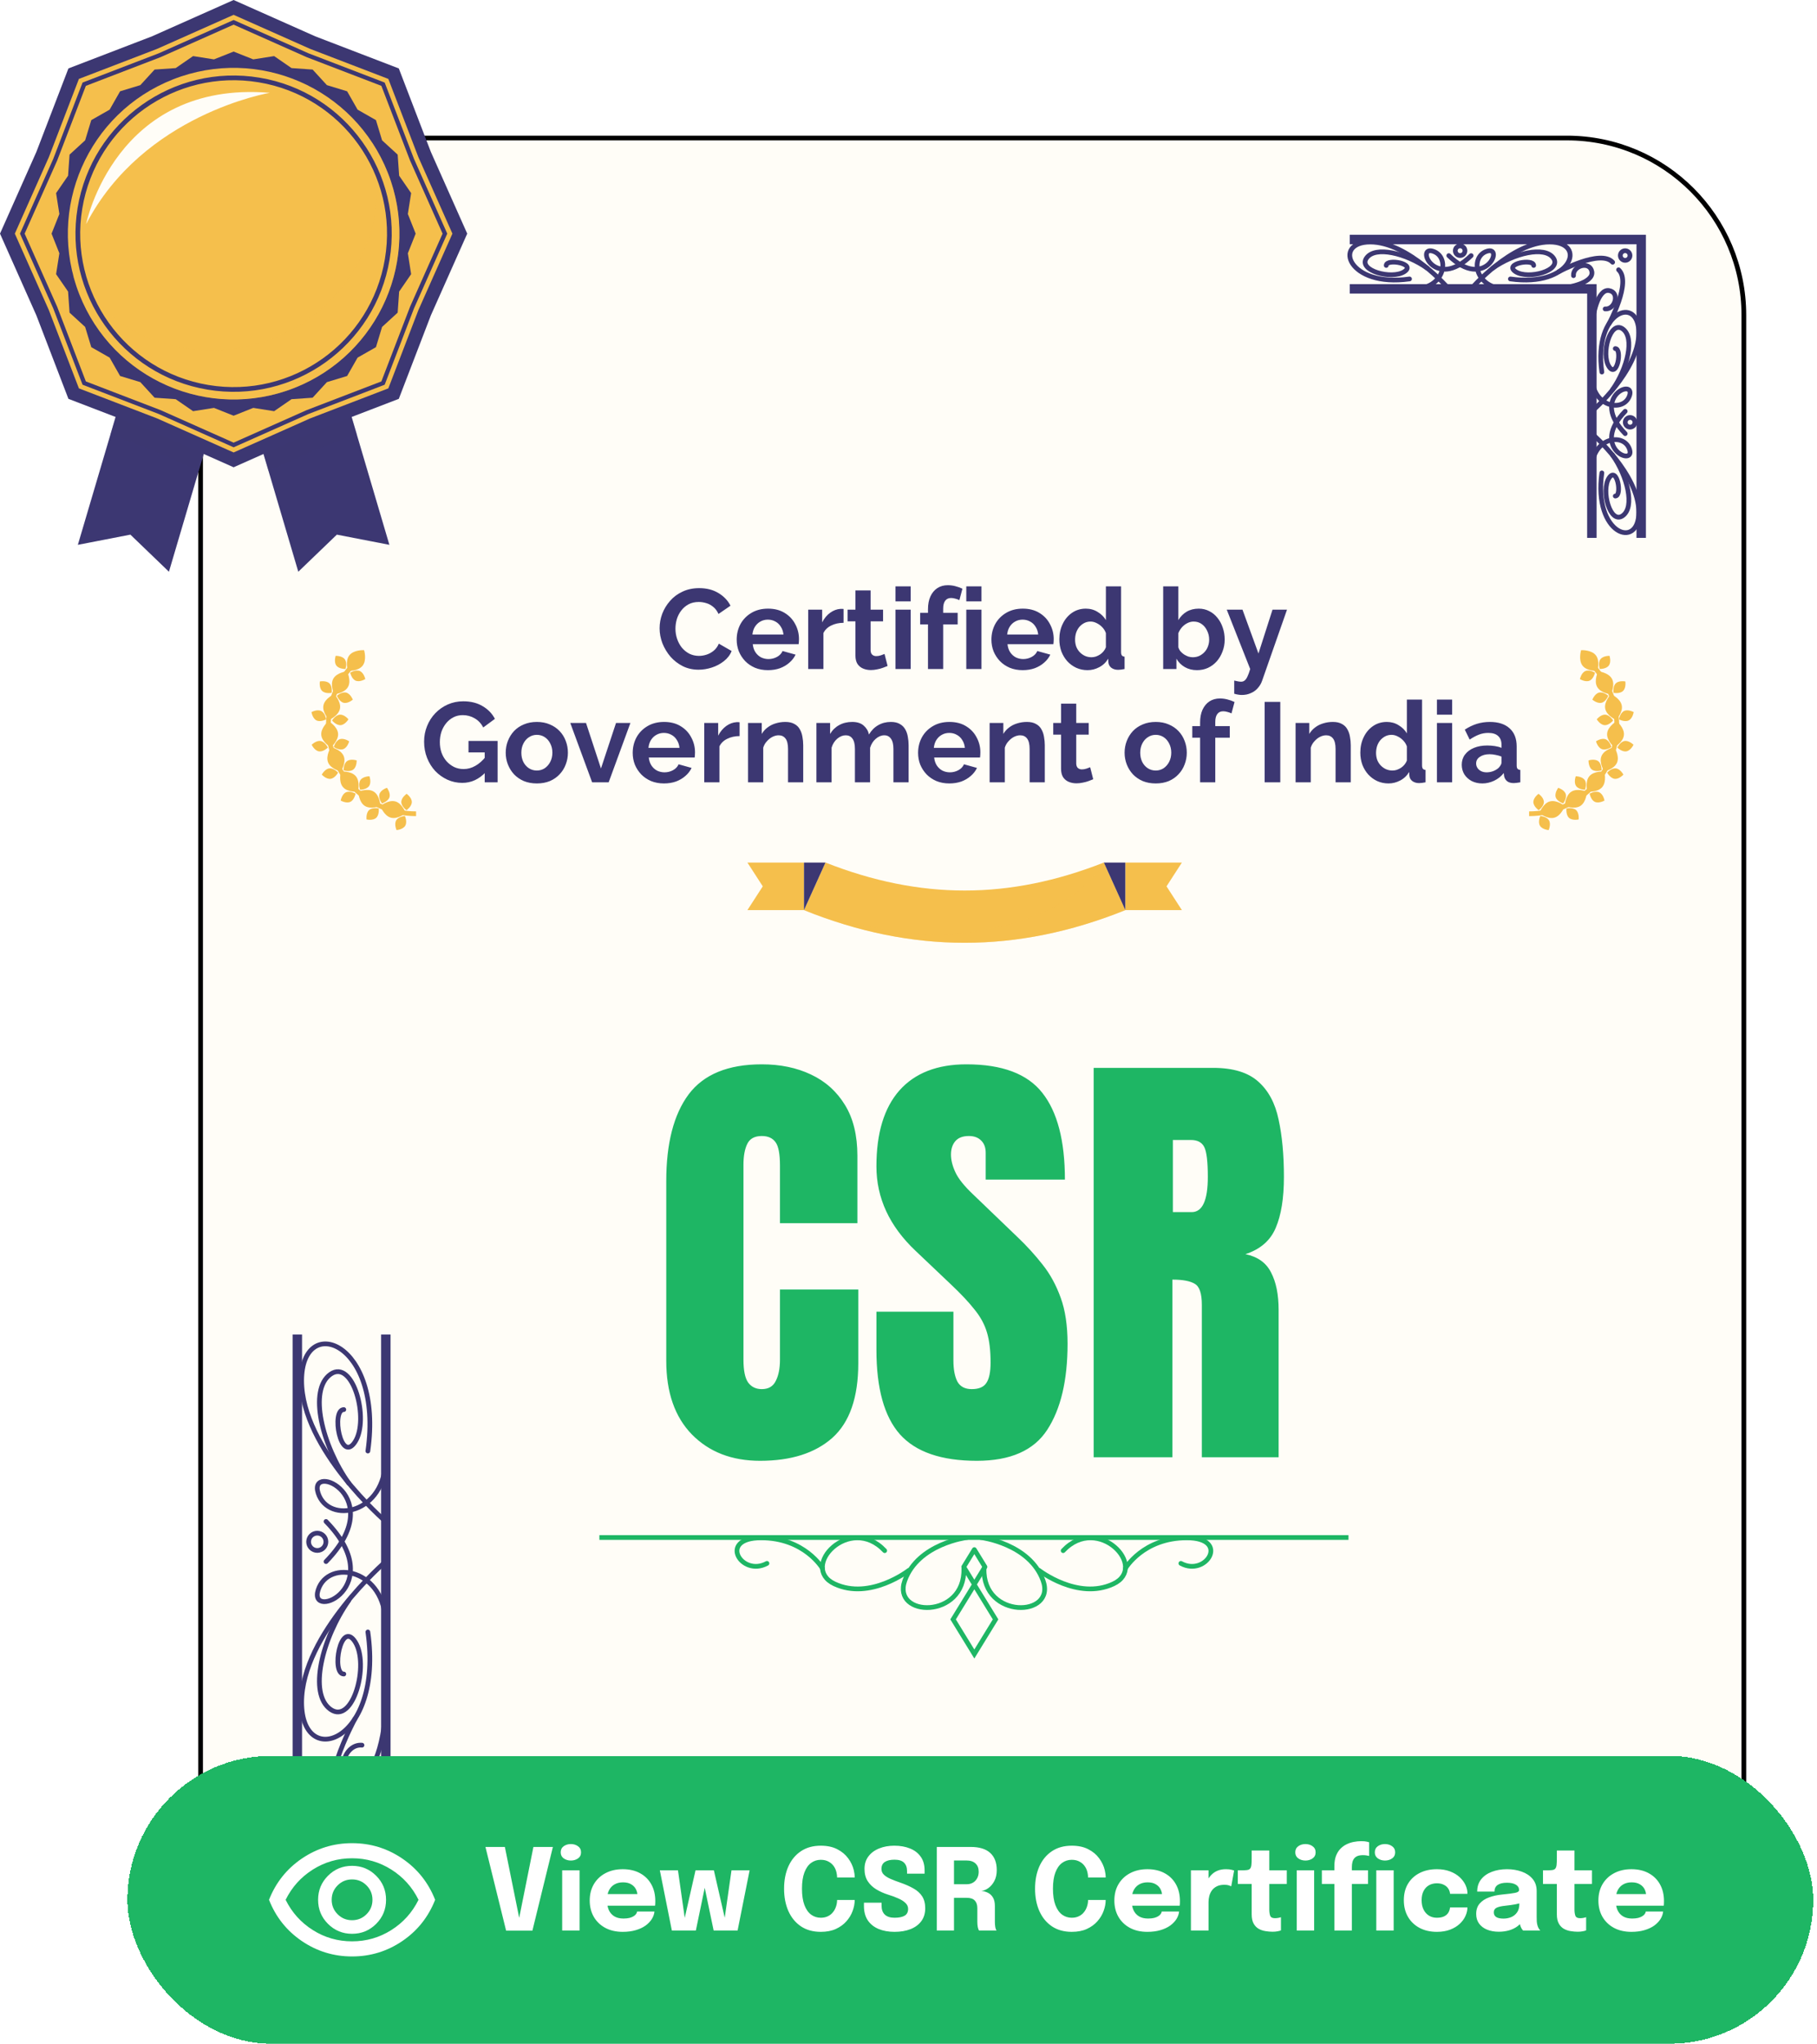 <svg width="385" height="433" viewBox="0 0 385 433" fill="none" xmlns="http://www.w3.org/2000/svg">
<path d="M80 29.242H332C352.711 29.242 369.5 46.032 369.5 66.742V387.742C369.5 408.453 352.711 425.242 332 425.242H80C59.289 425.242 42.5 408.453 42.5 387.742V66.742C42.5 46.032 59.289 29.242 80 29.242Z" fill="#FFFDF7" stroke="black"/>
<path d="M35.796 121.128L27.626 113.27L16.496 115.429L27.927 76.727L47.227 82.426L35.796 121.128Z" fill="#3C3772"/>
<path d="M63.205 121.128L71.375 113.27L82.505 115.428L71.074 76.727L51.773 82.426L63.205 121.128Z" fill="#3C3772"/>
<path opacity="0.4" d="M23.41 92.019L32.188 95.391L42.096 99.8L47.227 82.426L27.927 76.727L23.41 92.019Z" fill="#3C3772"/>
<path opacity="0.4" d="M75.591 92.019L71.074 76.727L51.773 82.426L56.905 99.8L66.812 95.391L75.591 92.019Z" fill="#3C3772"/>
<path d="M99 49.5L91.296 66.812L84.501 84.502L66.811 91.297L49.499 99L32.188 91.296L14.498 84.502L7.704 66.812L0 49.5L7.704 32.189L14.498 14.499L32.188 7.704L49.499 0L66.811 7.704L84.501 14.498L91.296 32.189L99 49.5Z" fill="#3C3772"/>
<path d="M93.777 49.5L86.886 64.985L80.809 80.809L64.984 86.887L49.499 93.778L34.015 86.887L18.191 80.809L12.113 64.985L5.223 49.5L12.113 34.015L18.191 18.191L34.015 12.113L49.499 5.223L64.984 12.113L80.809 18.191L86.886 34.015L93.777 49.5Z" fill="#F5BF4C"/>
<path d="M88.073 49.5L86.418 53.661L87.114 58.085L84.575 61.773L84.261 66.24L80.959 69.267L79.658 73.552L75.768 75.769L73.55 79.659L69.265 80.96L66.24 84.261L61.772 84.574L58.085 87.114L53.661 86.418L49.5 88.073L45.338 86.418L40.913 87.114L37.226 84.574L32.759 84.261L29.732 80.959L25.448 79.658L23.23 75.767L19.34 73.55L18.039 69.265L14.738 66.24L14.425 61.772L11.885 58.085L12.58 53.661L10.926 49.5L12.58 45.338L11.885 40.913L14.425 37.225L14.738 32.758L18.04 29.732L19.34 25.448L23.231 23.23L25.449 19.34L29.734 18.038L32.76 14.738L37.227 14.425L40.914 11.884L45.339 12.58L49.5 10.926L53.662 12.58L58.086 11.884L61.773 14.425L66.241 14.739L69.266 18.039L73.551 19.341L75.769 23.231L79.66 25.449L80.96 29.734L84.261 32.759L84.574 37.226L87.114 40.913L86.418 45.337L88.073 49.5Z" fill="#3C3772"/>
<path d="M62.346 82.196C80.4 75.105 89.287 54.72 82.196 36.666C75.105 18.612 54.72 9.725 36.666 16.816C18.612 23.908 9.725 44.292 16.816 62.346C23.908 80.4 44.292 89.287 62.346 82.196Z" fill="#F5BF4C"/>
<path opacity="0.4" d="M78.886 30.277C79.607 33.082 79.991 36.021 79.991 39.05C79.991 58.446 64.267 74.17 44.871 74.17C32.573 74.17 21.758 67.844 15.484 58.273C19.38 73.424 33.133 84.621 49.5 84.621C68.896 84.621 84.62 68.897 84.62 49.501C84.619 42.403 82.507 35.801 78.886 30.277Z" fill="#F5BF4C"/>
<path d="M18.242 47.487C18.242 47.487 24.413 16.935 57.171 19.665C57.171 19.665 30.348 24.155 18.242 47.487Z" fill="#FFFDF7"/>
<path d="M82.052 54.924C85.045 36.945 72.896 19.943 54.916 16.95C36.937 13.957 19.936 26.106 16.943 44.086C13.95 62.065 26.099 79.067 44.078 82.06C62.058 85.053 79.059 72.904 82.052 54.924Z" stroke="#3C3772" stroke-miterlimit="10"/>
<path d="M95.315 49.501L88.184 65.524L81.896 81.897L65.524 88.185L49.501 95.315L33.479 88.184L17.106 81.895L10.818 65.523L3.688 49.501L10.818 33.479L17.106 17.106L33.479 10.817L49.501 3.688L65.524 10.817L81.896 17.105L88.184 33.479L95.315 49.501Z" stroke="#F5BF4C" stroke-miterlimit="10"/>
<path d="M139.76 133.102C139.76 132.062 139.944 131.046 140.312 130.054C140.696 129.046 141.248 128.134 141.968 127.318C142.688 126.486 143.568 125.83 144.608 125.35C145.648 124.854 146.832 124.606 148.16 124.606C149.728 124.606 151.08 124.95 152.216 125.638C153.368 126.326 154.224 127.222 154.784 128.326L152.24 130.078C151.952 129.438 151.576 128.934 151.112 128.566C150.648 128.182 150.152 127.918 149.624 127.774C149.096 127.614 148.576 127.534 148.064 127.534C147.232 127.534 146.504 127.702 145.88 128.038C145.272 128.374 144.76 128.814 144.344 129.358C143.928 129.902 143.616 130.51 143.408 131.182C143.216 131.854 143.12 132.526 143.12 133.198C143.12 133.95 143.24 134.678 143.48 135.382C143.72 136.07 144.056 136.686 144.488 137.23C144.936 137.758 145.464 138.182 146.072 138.502C146.696 138.806 147.376 138.958 148.112 138.958C148.64 138.958 149.176 138.87 149.72 138.694C150.264 138.518 150.768 138.238 151.232 137.854C151.696 137.47 152.056 136.974 152.312 136.366L155.024 137.926C154.688 138.774 154.136 139.494 153.368 140.086C152.616 140.678 151.768 141.126 150.824 141.43C149.88 141.734 148.944 141.886 148.016 141.886C146.8 141.886 145.688 141.638 144.68 141.142C143.672 140.63 142.8 139.958 142.064 139.126C141.344 138.278 140.776 137.334 140.36 136.294C139.96 135.238 139.76 134.174 139.76 133.102ZM162.718 141.982C161.71 141.982 160.798 141.814 159.982 141.478C159.166 141.126 158.47 140.654 157.894 140.062C157.318 139.454 156.87 138.766 156.55 137.998C156.246 137.214 156.094 136.39 156.094 135.526C156.094 134.326 156.358 133.23 156.886 132.238C157.43 131.246 158.198 130.454 159.19 129.862C160.198 129.254 161.382 128.95 162.742 128.95C164.118 128.95 165.294 129.254 166.27 129.862C167.246 130.454 167.99 131.246 168.502 132.238C169.03 133.214 169.294 134.27 169.294 135.406C169.294 135.598 169.286 135.798 169.27 136.006C169.254 136.198 169.238 136.358 169.222 136.486H159.502C159.566 137.126 159.75 137.686 160.054 138.166C160.374 138.646 160.774 139.014 161.254 139.27C161.75 139.51 162.278 139.63 162.838 139.63C163.478 139.63 164.078 139.478 164.638 139.174C165.214 138.854 165.606 138.438 165.814 137.926L168.574 138.694C168.27 139.334 167.83 139.902 167.254 140.398C166.694 140.894 166.03 141.286 165.262 141.574C164.494 141.846 163.646 141.982 162.718 141.982ZM159.43 134.446H166.006C165.942 133.806 165.758 133.254 165.454 132.79C165.166 132.31 164.782 131.942 164.302 131.686C163.822 131.414 163.286 131.278 162.694 131.278C162.118 131.278 161.59 131.414 161.11 131.686C160.646 131.942 160.262 132.31 159.958 132.79C159.67 133.254 159.494 133.806 159.43 134.446ZM178.741 131.95C177.765 131.95 176.893 132.142 176.125 132.526C175.357 132.894 174.805 133.43 174.469 134.134V141.742H171.253V129.166H174.205V131.854C174.653 130.99 175.221 130.31 175.909 129.814C176.597 129.318 177.325 129.046 178.093 128.998C178.269 128.998 178.405 128.998 178.501 128.998C178.597 128.998 178.677 129.006 178.741 129.022V131.95ZM188.07 141.094C187.798 141.206 187.47 141.334 187.086 141.478C186.702 141.622 186.286 141.734 185.838 141.814C185.406 141.91 184.966 141.958 184.518 141.958C183.926 141.958 183.382 141.854 182.886 141.646C182.39 141.438 181.99 141.11 181.686 140.662C181.398 140.198 181.254 139.598 181.254 138.862V131.638H179.598V129.166H181.254V125.086H184.47V129.166H187.11V131.638H184.47V137.782C184.486 138.214 184.606 138.526 184.83 138.718C185.054 138.91 185.334 139.006 185.67 139.006C186.006 139.006 186.334 138.95 186.654 138.838C186.974 138.726 187.23 138.63 187.422 138.55L188.07 141.094ZM189.745 141.742V129.166H192.961V141.742H189.745ZM189.745 127.414V124.222H192.961V127.414H189.745ZM196.63 141.742V132.286H194.974V129.838H196.63V129.07C196.63 128.03 196.798 127.134 197.134 126.382C197.486 125.614 197.974 125.022 198.598 124.606C199.238 124.19 199.982 123.982 200.83 123.982C201.342 123.982 201.854 124.046 202.366 124.174C202.894 124.302 203.414 124.486 203.926 124.726L203.278 127.15C203.038 127.022 202.758 126.918 202.438 126.838C202.118 126.742 201.814 126.694 201.526 126.694C200.982 126.694 200.566 126.886 200.278 127.27C199.99 127.654 199.846 128.214 199.846 128.95V129.838H202.918V132.286H199.846V141.742H196.63ZM204.745 141.742V129.166H207.961V141.742H204.745ZM204.745 127.414V124.222H207.961V127.414H204.745ZM216.694 141.982C215.686 141.982 214.774 141.814 213.958 141.478C213.142 141.126 212.446 140.654 211.87 140.062C211.294 139.454 210.846 138.766 210.526 137.998C210.222 137.214 210.07 136.39 210.07 135.526C210.07 134.326 210.334 133.23 210.862 132.238C211.406 131.246 212.174 130.454 213.166 129.862C214.174 129.254 215.358 128.95 216.718 128.95C218.094 128.95 219.27 129.254 220.246 129.862C221.222 130.454 221.966 131.246 222.478 132.238C223.006 133.214 223.27 134.27 223.27 135.406C223.27 135.598 223.262 135.798 223.246 136.006C223.23 136.198 223.214 136.358 223.198 136.486H213.478C213.542 137.126 213.726 137.686 214.03 138.166C214.35 138.646 214.75 139.014 215.23 139.27C215.726 139.51 216.254 139.63 216.814 139.63C217.454 139.63 218.054 139.478 218.614 139.174C219.19 138.854 219.582 138.438 219.79 137.926L222.55 138.694C222.246 139.334 221.806 139.902 221.23 140.398C220.67 140.894 220.006 141.286 219.238 141.574C218.47 141.846 217.622 141.982 216.694 141.982ZM213.406 134.446H219.982C219.918 133.806 219.734 133.254 219.43 132.79C219.142 132.31 218.758 131.942 218.278 131.686C217.798 131.414 217.262 131.278 216.67 131.278C216.094 131.278 215.566 131.414 215.086 131.686C214.622 131.942 214.238 132.31 213.934 132.79C213.646 133.254 213.47 133.806 213.406 134.446ZM224.462 135.454C224.462 134.238 224.702 133.142 225.182 132.166C225.662 131.174 226.326 130.39 227.174 129.814C228.022 129.238 228.99 128.95 230.078 128.95C231.006 128.95 231.838 129.182 232.574 129.646C233.326 130.094 233.91 130.67 234.326 131.374V124.222H237.542V138.142C237.542 138.478 237.598 138.718 237.71 138.862C237.822 139.006 238.014 139.094 238.286 139.126V141.742C237.726 141.854 237.27 141.91 236.918 141.91C236.342 141.91 235.862 141.766 235.478 141.478C235.11 141.19 234.902 140.814 234.854 140.35L234.806 139.558C234.342 140.342 233.71 140.942 232.91 141.358C232.126 141.774 231.302 141.982 230.438 141.982C229.574 141.982 228.774 141.814 228.038 141.478C227.318 141.142 226.686 140.678 226.142 140.086C225.614 139.494 225.198 138.806 224.894 138.022C224.606 137.222 224.462 136.366 224.462 135.454ZM234.326 137.134V134.134C234.166 133.67 233.91 133.254 233.558 132.886C233.206 132.518 232.814 132.23 232.382 132.022C231.95 131.798 231.518 131.686 231.086 131.686C230.59 131.686 230.142 131.79 229.742 131.998C229.342 132.206 228.99 132.486 228.686 132.838C228.398 133.19 228.174 133.598 228.014 134.062C227.87 134.526 227.798 135.014 227.798 135.526C227.798 136.038 227.878 136.526 228.038 136.99C228.214 137.438 228.462 137.83 228.782 138.166C229.102 138.502 229.47 138.766 229.886 138.958C230.318 139.15 230.782 139.246 231.278 139.246C231.582 139.246 231.886 139.198 232.19 139.102C232.51 138.99 232.806 138.846 233.078 138.67C233.366 138.478 233.614 138.254 233.822 137.998C234.046 137.726 234.214 137.438 234.326 137.134ZM253.616 141.982C252.656 141.982 251.8 141.766 251.048 141.334C250.296 140.902 249.704 140.31 249.272 139.558V141.742H246.464V124.222H249.68V131.374C250.128 130.622 250.712 130.03 251.432 129.598C252.168 129.166 253.024 128.95 254 128.95C254.816 128.95 255.56 129.126 256.232 129.478C256.904 129.814 257.48 130.286 257.96 130.894C258.456 131.502 258.832 132.198 259.088 132.982C259.36 133.766 259.496 134.606 259.496 135.502C259.496 136.398 259.344 137.238 259.04 138.022C258.752 138.806 258.344 139.502 257.816 140.11C257.288 140.702 256.664 141.166 255.944 141.502C255.24 141.822 254.464 141.982 253.616 141.982ZM252.728 139.246C253.24 139.246 253.704 139.15 254.12 138.958C254.552 138.75 254.92 138.478 255.224 138.142C255.544 137.806 255.784 137.414 255.944 136.966C256.12 136.502 256.208 136.022 256.208 135.526C256.208 134.838 256.064 134.206 255.776 133.63C255.504 133.038 255.12 132.566 254.624 132.214C254.144 131.862 253.576 131.686 252.92 131.686C252.456 131.686 252.008 131.798 251.576 132.022C251.16 132.23 250.784 132.518 250.448 132.886C250.128 133.254 249.872 133.67 249.68 134.134V137.134C249.776 137.454 249.928 137.742 250.136 137.998C250.36 138.254 250.616 138.478 250.904 138.67C251.192 138.846 251.488 138.99 251.792 139.102C252.112 139.198 252.424 139.246 252.728 139.246ZM261.517 144.19C261.805 144.254 262.069 144.31 262.309 144.358C262.565 144.406 262.781 144.43 262.957 144.43C263.261 144.43 263.509 144.35 263.701 144.19C263.909 144.046 264.109 143.774 264.301 143.374C264.493 142.99 264.693 142.446 264.901 141.742L259.933 129.166H263.269L266.653 138.454L269.629 129.166H272.701L267.421 144.238C267.229 144.798 266.933 145.302 266.533 145.75C266.149 146.214 265.661 146.574 265.069 146.83C264.493 147.102 263.845 147.238 263.125 147.238C262.869 147.238 262.613 147.214 262.357 147.166C262.101 147.134 261.821 147.07 261.517 146.974V144.19ZM97.95 165.862C96.846 165.862 95.798 165.638 94.806 165.19C93.83 164.742 92.966 164.126 92.214 163.342C91.478 162.542 90.902 161.614 90.486 160.558C90.07 159.502 89.862 158.358 89.862 157.126C89.862 155.958 90.07 154.862 90.486 153.838C90.902 152.798 91.486 151.886 92.238 151.102C92.99 150.318 93.87 149.702 94.878 149.254C95.886 148.806 96.982 148.582 98.166 148.582C99.766 148.582 101.134 148.926 102.27 149.614C103.422 150.286 104.286 151.182 104.862 152.302L102.39 154.126C101.958 153.278 101.35 152.63 100.566 152.182C99.798 151.734 98.958 151.51 98.046 151.51C97.326 151.51 96.67 151.662 96.078 151.966C95.486 152.27 94.974 152.686 94.542 153.214C94.11 153.742 93.774 154.35 93.534 155.038C93.31 155.726 93.198 156.454 93.198 157.222C93.198 158.038 93.318 158.79 93.558 159.478C93.814 160.166 94.166 160.766 94.614 161.278C95.078 161.79 95.614 162.198 96.222 162.502C96.83 162.79 97.502 162.934 98.238 162.934C99.102 162.934 99.926 162.71 100.71 162.262C101.51 161.814 102.254 161.158 102.942 160.294V163.558C101.518 165.094 99.854 165.862 97.95 165.862ZM102.702 159.406H99.27V156.982H105.438V165.742H102.702V159.406ZM113.756 165.982C112.732 165.982 111.812 165.814 110.996 165.478C110.18 165.126 109.484 164.646 108.908 164.038C108.348 163.43 107.916 162.734 107.612 161.95C107.308 161.166 107.156 160.342 107.156 159.478C107.156 158.598 107.308 157.766 107.612 156.982C107.916 156.198 108.348 155.502 108.908 154.894C109.484 154.286 110.18 153.814 110.996 153.478C111.812 153.126 112.732 152.95 113.756 152.95C114.78 152.95 115.692 153.126 116.492 153.478C117.308 153.814 118.004 154.286 118.58 154.894C119.156 155.502 119.588 156.198 119.876 156.982C120.18 157.766 120.332 158.598 120.332 159.478C120.332 160.342 120.18 161.166 119.876 161.95C119.588 162.734 119.156 163.43 118.58 164.038C118.02 164.646 117.332 165.126 116.516 165.478C115.7 165.814 114.78 165.982 113.756 165.982ZM110.468 159.478C110.468 160.214 110.612 160.87 110.9 161.446C111.188 162.006 111.58 162.446 112.076 162.766C112.572 163.086 113.132 163.246 113.756 163.246C114.364 163.246 114.916 163.086 115.412 162.766C115.908 162.43 116.3 161.982 116.588 161.422C116.892 160.846 117.044 160.19 117.044 159.454C117.044 158.734 116.892 158.086 116.588 157.51C116.3 156.934 115.908 156.486 115.412 156.166C114.916 155.846 114.364 155.686 113.756 155.686C113.132 155.686 112.572 155.854 112.076 156.19C111.58 156.51 111.188 156.958 110.9 157.534C110.612 158.094 110.468 158.742 110.468 159.478ZM125.465 165.742L120.833 153.166H124.169L127.337 162.814L130.529 153.166H133.577L128.969 165.742H125.465ZM140.687 165.982C139.679 165.982 138.767 165.814 137.951 165.478C137.135 165.126 136.439 164.654 135.863 164.062C135.287 163.454 134.839 162.766 134.519 161.998C134.215 161.214 134.063 160.39 134.063 159.526C134.063 158.326 134.327 157.23 134.855 156.238C135.399 155.246 136.167 154.454 137.159 153.862C138.167 153.254 139.351 152.95 140.711 152.95C142.087 152.95 143.263 153.254 144.239 153.862C145.215 154.454 145.959 155.246 146.471 156.238C146.999 157.214 147.263 158.27 147.263 159.406C147.263 159.598 147.255 159.798 147.239 160.006C147.223 160.198 147.207 160.358 147.191 160.486H137.471C137.535 161.126 137.719 161.686 138.023 162.166C138.343 162.646 138.743 163.014 139.223 163.27C139.719 163.51 140.247 163.63 140.807 163.63C141.447 163.63 142.047 163.478 142.607 163.174C143.183 162.854 143.575 162.438 143.783 161.926L146.543 162.694C146.239 163.334 145.799 163.902 145.223 164.398C144.663 164.894 143.999 165.286 143.231 165.574C142.463 165.846 141.615 165.982 140.687 165.982ZM137.399 158.446H143.975C143.911 157.806 143.727 157.254 143.423 156.79C143.135 156.31 142.751 155.942 142.271 155.686C141.791 155.414 141.255 155.278 140.663 155.278C140.087 155.278 139.559 155.414 139.079 155.686C138.615 155.942 138.231 156.31 137.927 156.79C137.639 157.254 137.463 157.806 137.399 158.446ZM156.71 155.95C155.734 155.95 154.862 156.142 154.094 156.526C153.326 156.894 152.774 157.43 152.438 158.134V165.742H149.222V153.166H152.174V155.854C152.622 154.99 153.19 154.31 153.878 153.814C154.566 153.318 155.294 153.046 156.062 152.998C156.238 152.998 156.374 152.998 156.47 152.998C156.566 152.998 156.646 153.006 156.71 153.022V155.95ZM170.191 165.742H166.975V158.686C166.975 157.678 166.799 156.942 166.447 156.478C166.095 156.014 165.607 155.782 164.983 155.782C164.551 155.782 164.111 155.894 163.663 156.118C163.231 156.342 162.839 156.654 162.487 157.054C162.135 157.438 161.879 157.886 161.719 158.398V165.742H158.503V153.166H161.407V155.494C161.727 154.95 162.135 154.494 162.631 154.126C163.127 153.742 163.695 153.454 164.335 153.262C164.991 153.054 165.679 152.95 166.399 152.95C167.183 152.95 167.823 153.094 168.319 153.382C168.831 153.654 169.215 154.03 169.471 154.51C169.743 154.974 169.927 155.502 170.023 156.094C170.135 156.686 170.191 157.286 170.191 157.894V165.742ZM192.523 165.742H189.307V158.686C189.307 157.694 189.131 156.966 188.779 156.502C188.443 156.022 187.971 155.782 187.363 155.782C186.739 155.782 186.139 156.03 185.563 156.526C185.003 157.006 184.603 157.638 184.363 158.422V165.742H181.147V158.686C181.147 157.678 180.971 156.942 180.619 156.478C180.283 156.014 179.811 155.782 179.203 155.782C178.579 155.782 177.979 156.022 177.403 156.502C176.843 156.982 176.443 157.614 176.203 158.398V165.742H172.987V153.166H175.891V155.494C176.371 154.678 177.011 154.054 177.811 153.622C178.611 153.174 179.531 152.95 180.571 152.95C181.611 152.95 182.419 153.206 182.995 153.718C183.587 154.23 183.963 154.862 184.123 155.614C184.635 154.75 185.283 154.094 186.067 153.646C186.867 153.182 187.763 152.95 188.755 152.95C189.539 152.95 190.171 153.094 190.651 153.382C191.147 153.654 191.531 154.03 191.803 154.51C192.075 154.974 192.259 155.502 192.355 156.094C192.467 156.686 192.523 157.286 192.523 157.894V165.742ZM201.155 165.982C200.147 165.982 199.235 165.814 198.419 165.478C197.603 165.126 196.907 164.654 196.331 164.062C195.755 163.454 195.307 162.766 194.987 161.998C194.683 161.214 194.531 160.39 194.531 159.526C194.531 158.326 194.795 157.23 195.323 156.238C195.867 155.246 196.635 154.454 197.627 153.862C198.635 153.254 199.819 152.95 201.179 152.95C202.555 152.95 203.731 153.254 204.707 153.862C205.683 154.454 206.427 155.246 206.939 156.238C207.467 157.214 207.731 158.27 207.731 159.406C207.731 159.598 207.723 159.798 207.707 160.006C207.691 160.198 207.675 160.358 207.659 160.486H197.939C198.003 161.126 198.187 161.686 198.491 162.166C198.811 162.646 199.211 163.014 199.691 163.27C200.187 163.51 200.715 163.63 201.275 163.63C201.915 163.63 202.515 163.478 203.075 163.174C203.651 162.854 204.043 162.438 204.251 161.926L207.011 162.694C206.707 163.334 206.267 163.902 205.691 164.398C205.131 164.894 204.467 165.286 203.699 165.574C202.931 165.846 202.083 165.982 201.155 165.982ZM197.867 158.446H204.443C204.379 157.806 204.195 157.254 203.891 156.79C203.603 156.31 203.219 155.942 202.739 155.686C202.259 155.414 201.723 155.278 201.131 155.278C200.555 155.278 200.027 155.414 199.547 155.686C199.083 155.942 198.699 156.31 198.395 156.79C198.107 157.254 197.931 157.806 197.867 158.446ZM221.379 165.742H218.163V158.686C218.163 157.678 217.987 156.942 217.635 156.478C217.283 156.014 216.795 155.782 216.171 155.782C215.739 155.782 215.299 155.894 214.851 156.118C214.419 156.342 214.027 156.654 213.675 157.054C213.323 157.438 213.067 157.886 212.907 158.398V165.742H209.691V153.166H212.595V155.494C212.915 154.95 213.323 154.494 213.819 154.126C214.315 153.742 214.883 153.454 215.523 153.262C216.179 153.054 216.867 152.95 217.587 152.95C218.371 152.95 219.011 153.094 219.507 153.382C220.019 153.654 220.403 154.03 220.659 154.51C220.931 154.974 221.115 155.502 221.211 156.094C221.323 156.686 221.379 157.286 221.379 157.894V165.742ZM231.641 165.094C231.369 165.206 231.041 165.334 230.657 165.478C230.273 165.622 229.857 165.734 229.409 165.814C228.977 165.91 228.537 165.958 228.089 165.958C227.497 165.958 226.953 165.854 226.457 165.646C225.961 165.438 225.561 165.11 225.257 164.662C224.969 164.198 224.825 163.598 224.825 162.862V155.638H223.169V153.166H224.825V149.086H228.041V153.166H230.681V155.638H228.041V161.782C228.057 162.214 228.177 162.526 228.401 162.718C228.625 162.91 228.905 163.006 229.241 163.006C229.577 163.006 229.905 162.95 230.225 162.838C230.545 162.726 230.801 162.63 230.993 162.55L231.641 165.094ZM244.889 165.982C243.865 165.982 242.945 165.814 242.129 165.478C241.313 165.126 240.617 164.646 240.041 164.038C239.481 163.43 239.049 162.734 238.745 161.95C238.441 161.166 238.289 160.342 238.289 159.478C238.289 158.598 238.441 157.766 238.745 156.982C239.049 156.198 239.481 155.502 240.041 154.894C240.617 154.286 241.313 153.814 242.129 153.478C242.945 153.126 243.865 152.95 244.889 152.95C245.913 152.95 246.825 153.126 247.625 153.478C248.441 153.814 249.137 154.286 249.713 154.894C250.289 155.502 250.721 156.198 251.009 156.982C251.313 157.766 251.465 158.598 251.465 159.478C251.465 160.342 251.313 161.166 251.009 161.95C250.721 162.734 250.289 163.43 249.713 164.038C249.153 164.646 248.465 165.126 247.649 165.478C246.833 165.814 245.913 165.982 244.889 165.982ZM241.601 159.478C241.601 160.214 241.745 160.87 242.033 161.446C242.321 162.006 242.713 162.446 243.209 162.766C243.705 163.086 244.265 163.246 244.889 163.246C245.497 163.246 246.049 163.086 246.545 162.766C247.041 162.43 247.433 161.982 247.721 161.422C248.025 160.846 248.177 160.19 248.177 159.454C248.177 158.734 248.025 158.086 247.721 157.51C247.433 156.934 247.041 156.486 246.545 156.166C246.049 155.846 245.497 155.686 244.889 155.686C244.265 155.686 243.705 155.854 243.209 156.19C242.713 156.51 242.321 156.958 242.033 157.534C241.745 158.094 241.601 158.742 241.601 159.478ZM254.287 165.742V156.286H252.631V153.838H254.287V153.07C254.287 152.03 254.455 151.134 254.791 150.382C255.143 149.614 255.631 149.022 256.255 148.606C256.895 148.19 257.639 147.982 258.487 147.982C258.999 147.982 259.511 148.046 260.023 148.174C260.551 148.302 261.071 148.486 261.583 148.726L260.935 151.15C260.695 151.022 260.415 150.918 260.095 150.838C259.775 150.742 259.471 150.694 259.183 150.694C258.639 150.694 258.223 150.886 257.935 151.27C257.647 151.654 257.503 152.214 257.503 152.95V153.838H260.575V156.286H257.503V165.742H254.287ZM267.964 165.742V148.702H271.276V165.742H267.964ZM286.207 165.742H282.991V158.686C282.991 157.678 282.815 156.942 282.463 156.478C282.111 156.014 281.623 155.782 280.999 155.782C280.567 155.782 280.127 155.894 279.679 156.118C279.247 156.342 278.855 156.654 278.503 157.054C278.151 157.438 277.895 157.886 277.735 158.398V165.742H274.519V153.166H277.423V155.494C277.743 154.95 278.151 154.494 278.647 154.126C279.143 153.742 279.711 153.454 280.351 153.262C281.007 153.054 281.695 152.95 282.415 152.95C283.199 152.95 283.839 153.094 284.335 153.382C284.847 153.654 285.231 154.03 285.487 154.51C285.759 154.974 285.943 155.502 286.039 156.094C286.151 156.686 286.207 157.286 286.207 157.894V165.742ZM288.235 159.454C288.235 158.238 288.475 157.142 288.955 156.166C289.435 155.174 290.099 154.39 290.947 153.814C291.795 153.238 292.763 152.95 293.851 152.95C294.779 152.95 295.611 153.182 296.347 153.646C297.099 154.094 297.683 154.67 298.099 155.374V148.222H301.315V162.142C301.315 162.478 301.371 162.718 301.483 162.862C301.595 163.006 301.787 163.094 302.059 163.126V165.742C301.499 165.854 301.043 165.91 300.691 165.91C300.115 165.91 299.635 165.766 299.251 165.478C298.883 165.19 298.675 164.814 298.627 164.35L298.579 163.558C298.115 164.342 297.483 164.942 296.683 165.358C295.899 165.774 295.075 165.982 294.211 165.982C293.347 165.982 292.547 165.814 291.811 165.478C291.091 165.142 290.459 164.678 289.915 164.086C289.387 163.494 288.971 162.806 288.667 162.022C288.379 161.222 288.235 160.366 288.235 159.454ZM298.099 161.134V158.134C297.939 157.67 297.683 157.254 297.331 156.886C296.979 156.518 296.587 156.23 296.155 156.022C295.723 155.798 295.291 155.686 294.859 155.686C294.363 155.686 293.915 155.79 293.515 155.998C293.115 156.206 292.763 156.486 292.459 156.838C292.171 157.19 291.947 157.598 291.787 158.062C291.643 158.526 291.571 159.014 291.571 159.526C291.571 160.038 291.651 160.526 291.811 160.99C291.987 161.438 292.235 161.83 292.555 162.166C292.875 162.502 293.243 162.766 293.659 162.958C294.091 163.15 294.555 163.246 295.051 163.246C295.355 163.246 295.659 163.198 295.963 163.102C296.283 162.99 296.579 162.846 296.851 162.67C297.139 162.478 297.387 162.254 297.595 161.998C297.819 161.726 297.987 161.438 298.099 161.134ZM304.472 165.742V153.166H307.688V165.742H304.472ZM304.472 151.414V148.222H307.688V151.414H304.472ZM309.725 162.022C309.725 161.206 309.949 160.494 310.397 159.886C310.861 159.262 311.501 158.782 312.317 158.446C313.133 158.11 314.069 157.942 315.125 157.942C315.653 157.942 316.189 157.982 316.733 158.062C317.277 158.142 317.749 158.27 318.149 158.446V157.774C318.149 156.974 317.909 156.358 317.429 155.926C316.965 155.494 316.269 155.278 315.341 155.278C314.653 155.278 313.997 155.398 313.373 155.638C312.749 155.878 312.093 156.23 311.405 156.694L310.373 154.582C311.205 154.038 312.053 153.63 312.917 153.358C313.797 153.086 314.717 152.95 315.677 152.95C317.469 152.95 318.861 153.398 319.853 154.294C320.861 155.19 321.365 156.47 321.365 158.134V162.142C321.365 162.478 321.421 162.718 321.533 162.862C321.661 163.006 321.861 163.094 322.133 163.126V165.742C321.845 165.79 321.581 165.83 321.341 165.862C321.117 165.894 320.925 165.91 320.765 165.91C320.125 165.91 319.637 165.766 319.301 165.478C318.981 165.19 318.781 164.838 318.701 164.422L318.629 163.774C318.085 164.478 317.405 165.022 316.589 165.406C315.773 165.79 314.941 165.982 314.093 165.982C313.261 165.982 312.509 165.814 311.837 165.478C311.181 165.126 310.661 164.654 310.277 164.062C309.909 163.454 309.725 162.774 309.725 162.022ZM317.549 162.67C317.725 162.478 317.869 162.286 317.981 162.094C318.093 161.902 318.149 161.726 318.149 161.566V160.294C317.765 160.134 317.349 160.014 316.901 159.934C316.453 159.838 316.029 159.79 315.629 159.79C314.797 159.79 314.109 159.974 313.565 160.342C313.037 160.694 312.773 161.166 312.773 161.758C312.773 162.078 312.861 162.382 313.037 162.67C313.213 162.958 313.469 163.19 313.805 163.366C314.141 163.542 314.541 163.63 315.005 163.63C315.485 163.63 315.957 163.542 316.421 163.366C316.885 163.174 317.261 162.942 317.549 162.67Z" fill="#3C3772"/>
<path d="M161.047 309.492C155.078 309.492 150.266 307.633 146.609 303.914C142.984 300.195 141.172 294.992 141.172 288.305V250.242C141.172 242.242 142.75 236.117 145.906 231.867C149.094 227.617 154.266 225.492 161.422 225.492C165.328 225.492 168.797 226.211 171.828 227.648C174.891 229.086 177.297 231.242 179.047 234.117C180.797 236.961 181.672 240.555 181.672 244.898V259.148H165.266V246.961C165.266 244.492 164.953 242.836 164.328 241.992C163.703 241.117 162.734 240.68 161.422 240.68C159.891 240.68 158.859 241.242 158.328 242.367C157.797 243.461 157.531 244.93 157.531 246.773V288.07C157.531 290.352 157.859 291.961 158.516 292.898C159.203 293.836 160.172 294.305 161.422 294.305C162.828 294.305 163.812 293.727 164.375 292.57C164.969 291.414 165.266 289.914 165.266 288.07V273.211H181.859V288.82C181.859 296.07 180.031 301.336 176.375 304.617C172.719 307.867 167.609 309.492 161.047 309.492ZM206.984 309.492C199.453 309.492 194.016 307.617 190.672 303.867C187.359 300.117 185.703 294.148 185.703 285.961V277.898H202.016V288.211C202.016 290.117 202.297 291.617 202.859 292.711C203.453 293.773 204.469 294.305 205.906 294.305C207.406 294.305 208.438 293.867 209 292.992C209.594 292.117 209.891 290.68 209.891 288.68C209.891 286.148 209.641 284.039 209.141 282.352C208.641 280.633 207.766 279.008 206.516 277.477C205.297 275.914 203.594 274.102 201.406 272.039L194 265.008C188.469 259.789 185.703 253.82 185.703 247.102C185.703 240.07 187.328 234.711 190.578 231.023C193.859 227.336 198.594 225.492 204.781 225.492C212.344 225.492 217.703 227.508 220.859 231.539C224.047 235.57 225.641 241.695 225.641 249.914H208.859V244.242C208.859 243.117 208.531 242.242 207.875 241.617C207.25 240.992 206.391 240.68 205.297 240.68C203.984 240.68 203.016 241.055 202.391 241.805C201.797 242.523 201.5 243.461 201.5 244.617C201.5 245.773 201.812 247.023 202.438 248.367C203.062 249.711 204.297 251.258 206.141 253.008L215.656 262.148C217.562 263.961 219.312 265.883 220.906 267.914C222.5 269.914 223.781 272.258 224.75 274.945C225.719 277.602 226.203 280.852 226.203 284.695C226.203 292.445 224.766 298.523 221.891 302.93C219.047 307.305 214.078 309.492 206.984 309.492ZM231.734 308.742V226.242H257.047C261.266 226.242 264.453 227.211 266.609 229.148C268.766 231.055 270.203 233.742 270.922 237.211C271.672 240.648 272.047 244.695 272.047 249.352C272.047 253.852 271.469 257.445 270.312 260.133C269.188 262.82 267.047 264.68 263.891 265.711C266.484 266.242 268.297 267.539 269.328 269.602C270.391 271.633 270.922 274.273 270.922 277.523V308.742H254.656V276.445C254.656 274.039 254.156 272.555 253.156 271.992C252.188 271.398 250.609 271.102 248.422 271.102V308.742H231.734ZM248.516 256.805H252.5C254.781 256.805 255.922 254.32 255.922 249.352C255.922 246.133 255.672 244.023 255.172 243.023C254.672 242.023 253.734 241.523 252.359 241.523H248.516V256.805Z" fill="#1EB664"/>
<path d="M285.729 325.742L127.001 325.742" stroke="#1EB664" stroke-miterlimit="10"/>
<path d="M207.842 325.742C207.842 325.742 218.175 327.018 221.009 334.852C223.842 342.686 208.175 343.101 208.509 332.31" stroke="#1EB664" stroke-miterlimit="10" stroke-linecap="round"/>
<path d="M220.154 332.7C220.154 332.7 228.363 339.104 235.906 335.568C243.449 332.033 232.665 320.661 225.27 328.527" stroke="#1EB664" stroke-miterlimit="10" stroke-linecap="round"/>
<path d="M238.457 332.277C238.457 332.277 242.216 325.81 251.466 325.81C260.716 325.81 255.591 334.175 250.216 331.221" stroke="#1EB664" stroke-miterlimit="10" stroke-linecap="round"/>
<path d="M204.889 325.742C204.889 325.742 194.556 327.018 191.723 334.852C188.889 342.686 204.556 343.101 204.223 332.31" stroke="#1EB664" stroke-miterlimit="10" stroke-linecap="round"/>
<path d="M192.574 332.7C192.574 332.7 184.364 339.104 176.821 335.568C169.278 332.033 180.063 320.661 187.458 328.527" stroke="#1EB664" stroke-miterlimit="10" stroke-linecap="round"/>
<path d="M174.271 332.277C174.271 332.277 170.512 325.81 161.262 325.81C152.012 325.81 157.137 334.175 162.512 331.221" stroke="#1EB664" stroke-miterlimit="10" stroke-linecap="round"/>
<path d="M206.449 350.424L210.949 343.091L206.449 335.758L201.949 343.091L206.449 350.424Z" stroke="#1EB664" stroke-miterlimit="10"/>
<path d="M206.449 335.635L208.699 331.968L206.449 328.302L204.199 331.968L206.449 335.635Z" stroke="#1EB664" stroke-miterlimit="10" stroke-linejoin="round"/>
<path d="M286 61.197H337.296V67.121V113.957" stroke="#3C3772" stroke-width="2" stroke-miterlimit="10"/>
<path d="M347.75 113.956V50.742H286" stroke="#3C3772" stroke-width="2" stroke-miterlimit="10"/>
<path d="M345.374 54.139C345.374 54.703 344.917 55.161 344.352 55.161C343.787 55.161 343.33 54.703 343.33 54.139C343.33 53.575 343.787 53.117 344.352 53.117C344.917 53.117 345.374 53.574 345.374 54.139Z" stroke="#3C3772" stroke-miterlimit="10"/>
<path d="M299.545 61.197C306.143 61.197 307.35 54.433 303.634 53.225C299.917 52.017 304.005 61.682 311.718 54.155" stroke="#3C3772" stroke-miterlimit="10" stroke-linecap="round" stroke-linejoin="round"/>
<path d="M306.979 61.197C306.979 61.197 298.43 51.273 290.345 51.273C282.26 51.273 285.698 60.951 298.662 59.099" stroke="#3C3772" stroke-miterlimit="10" stroke-linecap="round" stroke-linejoin="round"/>
<path d="M319.152 61.197C312.554 61.197 311.346 54.433 315.063 53.225C318.78 52.017 314.692 61.682 306.979 54.155" stroke="#3C3772" stroke-miterlimit="10" stroke-linecap="round" stroke-linejoin="round"/>
<path d="M311.717 61.197C311.717 61.197 320.266 51.273 328.351 51.273C336.435 51.273 332.998 60.951 320.034 59.099" stroke="#3C3772" stroke-miterlimit="10" stroke-linecap="round" stroke-linejoin="round"/>
<path d="M309.381 54.142C309.946 54.142 310.403 53.684 310.403 53.12C310.403 52.555 309.946 52.098 309.381 52.098C308.817 52.098 308.359 52.555 308.359 53.12C308.359 53.684 308.817 54.142 309.381 54.142Z" stroke="#3C3772" stroke-miterlimit="10"/>
<path d="M330.283 57.57C330.283 57.57 339.119 52.739 341.698 55.56" stroke="#3C3772" stroke-miterlimit="10" stroke-linecap="round" stroke-linejoin="round"/>
<path d="M328.525 61.196C332.196 61.196 337.702 59.918 337.295 57.571C336.889 55.223 333.225 56.281 333.404 58.404" stroke="#3C3772" stroke-miterlimit="10" stroke-linecap="round" stroke-linejoin="round"/>
<path d="M337.316 99.31C337.316 92.712 344.081 91.505 345.288 95.221C346.497 98.938 336.832 94.85 344.359 87.137" stroke="#3C3772" stroke-miterlimit="10" stroke-linecap="round" stroke-linejoin="round"/>
<path d="M337.316 91.877C337.316 91.877 347.24 100.426 347.24 108.511C347.24 116.595 337.563 113.158 339.415 100.194" stroke="#3C3772" stroke-miterlimit="10" stroke-linecap="round" stroke-linejoin="round"/>
<path d="M337.316 79.703C337.316 86.301 344.081 87.508 345.288 83.792C346.497 80.075 336.832 84.163 344.359 91.876" stroke="#3C3772" stroke-miterlimit="10" stroke-linecap="round" stroke-linejoin="round"/>
<path d="M337.316 87.137C337.316 87.137 347.24 78.588 347.24 70.503C347.24 62.419 337.563 65.856 339.415 78.82" stroke="#3C3772" stroke-miterlimit="10" stroke-linecap="round" stroke-linejoin="round"/>
<path d="M345.395 90.493C345.96 90.493 346.417 90.036 346.417 89.471C346.417 88.907 345.96 88.449 345.395 88.449C344.831 88.449 344.373 88.907 344.373 89.471C344.373 90.036 344.831 90.493 345.395 90.493Z" stroke="#3C3772" stroke-miterlimit="10"/>
<path d="M340.943 68.571C340.943 68.571 345.775 59.735 342.954 57.156" stroke="#3C3772" stroke-miterlimit="10" stroke-linecap="round" stroke-linejoin="round"/>
<path d="M337.316 70.328C337.316 66.658 338.594 61.151 340.942 61.558C343.291 61.965 342.232 65.629 340.11 65.45" stroke="#3C3772" stroke-miterlimit="10" stroke-linecap="round" stroke-linejoin="round"/>
<path d="M302.422 56.822C297.955 53.673 291.396 52.024 289.545 54.675C287.694 57.328 294.887 59.283 297.536 57.57C300.185 55.856 293.726 54.726 293.726 56.237" stroke="#3C3772" stroke-miterlimit="10" stroke-linecap="round" stroke-linejoin="round"/>
<path d="M316.27 56.822C320.736 53.673 327.295 52.024 329.146 54.675C330.997 57.328 323.804 59.283 321.155 57.57C318.506 55.856 324.965 54.726 324.965 56.237" stroke="#3C3772" stroke-miterlimit="10" stroke-linecap="round" stroke-linejoin="round"/>
<path d="M341.672 82.549C344.821 78.082 346.47 71.523 343.818 69.672C341.166 67.821 339.211 75.014 340.924 77.663C342.637 80.312 343.768 73.853 342.257 73.853" stroke="#3C3772" stroke-miterlimit="10" stroke-linecap="round" stroke-linejoin="round"/>
<path d="M341.672 96.397C344.821 100.863 346.47 107.422 343.818 109.273C341.166 111.124 339.211 103.931 340.924 101.282C342.637 98.633 343.768 105.092 342.257 105.092" stroke="#3C3772" stroke-miterlimit="10" stroke-linecap="round" stroke-linejoin="round"/>
<path d="M173.75 377.367L81.75 377.367L81.75 366.742L81.75 282.742" stroke="#3C3772" stroke-width="2" stroke-miterlimit="10"/>
<path d="M63 282.742L63 396.117L173.75 396.117" stroke="#3C3772" stroke-width="2" stroke-miterlimit="10"/>
<path d="M67.26 390.022C67.26 389.01 68.08 388.189 69.093 388.189C70.106 388.189 70.926 389.01 70.926 390.022C70.926 391.034 70.106 391.855 69.093 391.855C68.08 391.855 67.26 391.035 67.26 390.022Z" stroke="#3C3772" stroke-miterlimit="10"/>
<path d="M149.457 377.365C137.624 377.365 135.458 389.497 142.124 391.663C148.79 393.829 141.458 376.496 127.624 389.996" stroke="#3C3772" stroke-miterlimit="10" stroke-linecap="round" stroke-linejoin="round"/>
<path d="M136.124 377.366C136.124 377.366 151.457 395.164 165.957 395.164C180.457 395.164 174.292 377.807 151.041 381.129" stroke="#3C3772" stroke-miterlimit="10" stroke-linecap="round" stroke-linejoin="round"/>
<path d="M114.292 377.365C126.125 377.365 128.291 389.497 121.625 391.663C114.959 393.829 122.291 376.496 136.125 389.996" stroke="#3C3772" stroke-miterlimit="10" stroke-linecap="round" stroke-linejoin="round"/>
<path d="M127.625 377.366C127.625 377.366 112.292 395.164 97.792 395.164C83.292 395.164 89.457 377.807 112.708 381.129" stroke="#3C3772" stroke-miterlimit="10" stroke-linecap="round" stroke-linejoin="round"/>
<path d="M131.814 390.021C130.801 390.021 129.98 390.842 129.98 391.855C129.98 392.867 130.801 393.688 131.814 393.688C132.826 393.688 133.646 392.867 133.646 391.854C133.646 390.842 132.826 390.021 131.814 390.021Z" stroke="#3C3772" stroke-miterlimit="10"/>
<path d="M94.326 383.869C94.326 383.869 78.479 392.534 73.854 387.474" stroke="#3C3772" stroke-miterlimit="10" stroke-linecap="round" stroke-linejoin="round"/>
<path d="M97.478 377.365C90.895 377.365 81.019 379.657 81.749 383.868C82.478 388.079 89.05 386.18 88.728 382.374" stroke="#3C3772" stroke-miterlimit="10" stroke-linecap="round" stroke-linejoin="round"/>
<path d="M81.711 309.007C81.711 320.84 69.579 323.006 67.413 316.34C65.246 309.674 82.58 317.006 69.08 330.84" stroke="#3C3772" stroke-miterlimit="10" stroke-linecap="round" stroke-linejoin="round"/>
<path d="M81.711 322.34C81.711 322.34 63.913 307.007 63.913 292.507C63.913 278.007 81.269 284.172 77.947 307.423" stroke="#3C3772" stroke-miterlimit="10" stroke-linecap="round" stroke-linejoin="round"/>
<path d="M81.711 344.174C81.711 332.341 69.579 330.175 67.413 336.841C65.246 343.507 82.58 336.175 69.08 322.341" stroke="#3C3772" stroke-miterlimit="10" stroke-linecap="round" stroke-linejoin="round"/>
<path d="M81.711 330.841C81.711 330.841 63.913 346.174 63.913 360.674C63.913 375.174 81.269 369.009 77.947 345.758" stroke="#3C3772" stroke-miterlimit="10" stroke-linecap="round" stroke-linejoin="round"/>
<path d="M67.224 324.82C66.211 324.82 65.391 325.641 65.391 326.653C65.391 327.666 66.211 328.486 67.224 328.486C68.236 328.486 69.057 327.666 69.057 326.653C69.057 325.641 68.236 324.82 67.224 324.82Z" stroke="#3C3772" stroke-miterlimit="10"/>
<path d="M75.209 364.139C75.209 364.139 66.544 379.986 71.603 384.611" stroke="#3C3772" stroke-miterlimit="10" stroke-linecap="round" stroke-linejoin="round"/>
<path d="M81.711 360.987C81.711 367.57 79.419 377.446 75.208 376.716C70.996 375.987 72.895 369.415 76.701 369.737" stroke="#3C3772" stroke-miterlimit="10" stroke-linecap="round" stroke-linejoin="round"/>
<path d="M144.3 385.212C152.31 390.859 164.075 393.817 167.395 389.061C170.714 384.304 157.813 380.797 153.062 383.87C148.311 386.943 159.895 388.97 159.895 386.26" stroke="#3C3772" stroke-miterlimit="10" stroke-linecap="round" stroke-linejoin="round"/>
<path d="M119.463 385.212C111.453 390.859 99.688 393.817 96.368 389.061C93.049 384.304 105.95 380.797 110.701 383.87C115.452 386.943 103.868 388.97 103.868 386.26" stroke="#3C3772" stroke-miterlimit="10" stroke-linecap="round" stroke-linejoin="round"/>
<path d="M73.898 339.071C68.251 347.081 65.293 358.846 70.049 362.166C74.806 365.485 78.313 352.584 75.24 347.833C72.167 343.082 70.14 354.666 72.85 354.666" stroke="#3C3772" stroke-miterlimit="10" stroke-linecap="round" stroke-linejoin="round"/>
<path d="M73.898 314.234C68.251 306.224 65.293 294.459 70.049 291.139C74.806 287.82 78.313 300.721 75.24 305.472C72.167 310.223 70.14 298.639 72.85 298.639" stroke="#3C3772" stroke-miterlimit="10" stroke-linecap="round" stroke-linejoin="round"/>
<path d="M88.162 172.405C77.895 172.405 69.572 164.082 69.572 153.814C69.572 149.007 71.397 144.626 74.391 141.326" stroke="#F5BF4C" stroke-miterlimit="10"/>
<path d="M73.745 145.524C73.001 146.873 70.835 147.103 70.835 147.103C70.835 147.103 69.875 145.148 70.618 143.8C71.362 142.451 73.528 142.221 73.528 142.221C73.528 142.221 74.489 144.176 73.745 145.524Z" fill="#F5BF4C"/>
<path d="M69.799 144.78C70.489 145.446 70.277 146.786 70.277 146.786C70.277 146.786 68.945 147.047 68.254 146.381C67.564 145.715 67.777 144.375 67.777 144.375C67.777 144.375 69.109 144.113 69.799 144.78Z" fill="#F5BF4C"/>
<path d="M73.338 146.733C72.406 146.504 71.387 147.399 71.387 147.399C71.387 147.399 71.877 148.665 72.808 148.893C73.739 149.122 74.76 148.227 74.76 148.227C74.76 148.227 74.27 146.961 73.338 146.733Z" fill="#F5BF4C"/>
<path d="M76.831 141.041C75.88 142.253 73.706 142.133 73.706 142.133C73.706 142.133 73.071 140.049 74.021 138.838C74.972 137.626 77.147 137.745 77.147 137.745C77.147 137.745 77.781 139.829 76.831 141.041Z" fill="#F5BF4C"/>
<path d="M73.055 139.674C73.629 140.442 73.204 141.731 73.204 141.731C73.204 141.731 71.848 141.774 71.273 141.006C70.699 140.239 71.124 138.95 71.124 138.95C71.124 138.95 72.48 138.906 73.055 139.674Z" fill="#F5BF4C"/>
<path d="M76.236 142.167C75.353 141.792 74.203 142.512 74.203 142.512C74.203 142.512 74.484 143.84 75.367 144.214C76.249 144.589 77.4 143.869 77.4 143.869C77.4 143.869 77.119 142.542 76.236 142.167Z" fill="#F5BF4C"/>
<path d="M72.035 150.137C71.74 151.649 69.748 152.531 69.748 152.531C69.748 152.531 68.235 150.964 68.53 149.453C68.825 147.941 70.817 147.059 70.817 147.059C70.817 147.059 72.33 148.626 72.035 150.137Z" fill="#F5BF4C"/>
<path d="M68.049 150.636C68.91 151.059 69.118 152.4 69.118 152.4C69.118 152.4 67.93 153.056 67.069 152.633C66.208 152.21 66 150.869 66 150.869C66 150.869 67.189 150.213 68.049 150.636Z" fill="#F5BF4C"/>
<path d="M72.017 151.411C71.06 151.479 70.363 152.643 70.363 152.643C70.363 152.643 71.218 153.698 72.174 153.631C73.13 153.562 73.828 152.398 73.828 152.398C73.828 152.398 72.974 151.344 72.017 151.411Z" fill="#F5BF4C"/>
<path d="M71.631 155.395C71.771 156.929 70.106 158.334 70.106 158.334C70.106 158.334 68.214 157.253 68.075 155.719C67.935 154.186 69.6 152.781 69.6 152.781C69.6 152.781 71.491 153.862 71.631 155.395Z" fill="#F5BF4C"/>
<path d="M67.945 156.992C68.89 157.156 69.465 158.386 69.465 158.386C69.465 158.386 68.508 159.347 67.562 159.183C66.618 159.018 66.043 157.789 66.043 157.789C66.043 157.789 67 156.826 67.945 156.992Z" fill="#F5BF4C"/>
<path d="M71.971 156.622C71.071 156.955 70.728 158.268 70.728 158.268C70.728 158.268 71.844 159.041 72.743 158.709C73.642 158.376 73.986 157.063 73.986 157.063C73.986 157.063 72.871 156.289 71.971 156.622Z" fill="#F5BF4C"/>
<path d="M72.829 160.193C73.41 161.62 72.228 163.449 72.228 163.449C72.228 163.449 70.103 162.966 69.522 161.541C68.941 160.114 70.123 158.285 70.123 158.285C70.123 158.285 72.248 158.767 72.829 160.193Z" fill="#F5BF4C"/>
<path d="M69.77 162.795C70.722 162.676 71.63 163.685 71.63 163.685C71.63 163.685 70.996 164.884 70.043 165.002C69.092 165.12 68.184 164.112 68.184 164.112C68.184 164.112 68.818 162.913 69.77 162.795Z" fill="#F5BF4C"/>
<path d="M73.514 161.268C72.751 161.849 72.806 163.205 72.806 163.205C72.806 163.205 74.098 163.619 74.861 163.039C75.624 162.458 75.569 161.102 75.569 161.102C75.569 161.102 74.278 160.688 73.514 161.268Z" fill="#F5BF4C"/>
<path d="M75.394 164.448C76.388 165.625 75.83 167.73 75.83 167.73C75.83 167.73 73.66 167.929 72.667 166.753C71.672 165.577 72.23 163.472 72.23 163.472C72.23 163.472 74.4 163.272 75.394 164.448Z" fill="#F5BF4C"/>
<path d="M73.289 167.869C74.158 167.461 75.334 168.139 75.334 168.139C75.334 168.139 75.102 169.475 74.233 169.882C73.365 170.29 72.189 169.612 72.189 169.612C72.189 169.612 72.421 168.275 73.289 167.869Z" fill="#F5BF4C"/>
<path d="M76.377 165.26C75.831 166.048 76.303 167.32 76.303 167.32C76.303 167.32 77.66 167.314 78.206 166.526C78.751 165.737 78.279 164.465 78.279 164.465C78.279 164.465 76.923 164.471 76.377 165.26Z" fill="#F5BF4C"/>
<path d="M79.227 167.737C80.521 168.573 80.601 170.75 80.601 170.75C80.601 170.75 78.584 171.572 77.29 170.738C75.996 169.903 75.916 167.726 75.916 167.726C75.916 167.726 77.933 166.902 79.227 167.737Z" fill="#F5BF4C"/>
<path d="M78.212 171.623C78.924 170.98 80.246 171.285 80.246 171.285C80.246 171.285 80.414 172.631 79.702 173.274C78.99 173.916 77.668 173.612 77.668 173.612C77.668 173.612 77.499 172.265 78.212 171.623Z" fill="#F5BF4C"/>
<path d="M80.405 168.225C80.112 169.139 80.935 170.218 80.935 170.218C80.935 170.218 82.231 169.816 82.524 168.903C82.815 167.989 81.993 166.91 81.993 166.91C81.993 166.91 80.697 167.312 80.405 168.225Z" fill="#F5BF4C"/>
<path d="M83.764 169.792C85.248 170.204 85.972 172.258 85.972 172.258C85.972 172.258 84.291 173.644 82.808 173.232C81.324 172.82 80.6 170.766 80.6 170.766C80.6 170.766 82.28 169.379 83.764 169.792Z" fill="#F5BF4C"/>
<path d="M83.952 173.803C84.44 172.977 85.794 172.875 85.794 172.875C85.794 172.875 86.355 174.11 85.866 174.936C85.378 175.761 84.025 175.863 84.025 175.863C84.025 175.863 83.463 174.628 83.952 173.803Z" fill="#F5BF4C"/>
<path d="M85.033 169.907C85.026 170.867 86.132 171.652 86.132 171.652C86.132 171.652 87.25 170.883 87.258 169.924C87.264 168.965 86.158 168.18 86.158 168.18C86.158 168.18 85.04 168.949 85.033 169.907Z" fill="#F5BF4C"/>
<path d="M324 172.405C334.267 172.405 342.59 164.082 342.59 153.814C342.59 149.007 340.766 144.626 337.771 141.326" stroke="#F5BF4C" stroke-miterlimit="10"/>
<path d="M338.417 145.524C339.161 146.873 341.327 147.103 341.327 147.103C341.327 147.103 342.288 145.148 341.544 143.8C340.8 142.451 338.634 142.221 338.634 142.221C338.634 142.221 337.674 144.176 338.417 145.524Z" fill="#F5BF4C"/>
<path d="M342.364 144.78C341.674 145.446 341.886 146.786 341.886 146.786C341.886 146.786 343.218 147.047 343.909 146.381C344.598 145.715 344.386 144.375 344.386 144.375C344.386 144.375 343.054 144.113 342.364 144.78Z" fill="#F5BF4C"/>
<path d="M338.824 146.733C339.756 146.504 340.776 147.399 340.776 147.399C340.776 147.399 340.286 148.665 339.354 148.893C338.423 149.122 337.402 148.227 337.402 148.227C337.402 148.227 337.893 146.961 338.824 146.733Z" fill="#F5BF4C"/>
<path d="M335.332 141.041C336.282 142.253 338.458 142.133 338.458 142.133C338.458 142.133 339.092 140.049 338.142 138.838C337.191 137.626 335.016 137.745 335.016 137.745C335.016 137.745 334.382 139.829 335.332 141.041Z" fill="#F5BF4C"/>
<path d="M339.108 139.674C338.533 140.442 338.958 141.731 338.958 141.731C338.958 141.731 340.314 141.774 340.889 141.006C341.463 140.239 341.039 138.95 341.039 138.95C341.039 138.95 339.682 138.906 339.108 139.674Z" fill="#F5BF4C"/>
<path d="M335.925 142.169C336.809 141.794 337.958 142.514 337.958 142.514C337.958 142.514 337.677 143.842 336.795 144.216C335.912 144.591 334.762 143.871 334.762 143.871C334.762 143.871 335.043 142.544 335.925 142.169Z" fill="#F5BF4C"/>
<path d="M340.128 150.137C340.423 151.649 342.415 152.531 342.415 152.531C342.415 152.531 343.928 150.964 343.632 149.453C343.337 147.941 341.346 147.059 341.346 147.059C341.346 147.059 339.833 148.626 340.128 150.137Z" fill="#F5BF4C"/>
<path d="M344.112 150.638C343.25 151.061 343.043 152.402 343.043 152.402C343.043 152.402 344.231 153.057 345.092 152.635C345.953 152.212 346.161 150.871 346.161 150.871C346.161 150.871 344.973 150.215 344.112 150.638Z" fill="#F5BF4C"/>
<path d="M340.144 151.411C341.102 151.479 341.798 152.643 341.798 152.643C341.798 152.643 340.944 153.698 339.987 153.631C339.031 153.562 338.334 152.398 338.334 152.398C338.334 152.398 339.188 151.344 340.144 151.411Z" fill="#F5BF4C"/>
<path d="M340.532 155.395C340.392 156.929 342.057 158.334 342.057 158.334C342.057 158.334 343.948 157.253 344.088 155.719C344.228 154.186 342.563 152.781 342.563 152.781C342.563 152.781 340.672 153.862 340.532 155.395Z" fill="#F5BF4C"/>
<path d="M344.217 156.992C343.272 157.156 342.697 158.386 342.697 158.386C342.697 158.386 343.654 159.347 344.599 159.183C345.544 159.018 346.119 157.789 346.119 157.789C346.119 157.789 345.162 156.826 344.217 156.992Z" fill="#F5BF4C"/>
<path d="M340.191 156.622C341.09 156.955 341.433 158.268 341.433 158.268C341.433 158.268 340.318 159.041 339.418 158.709C338.52 158.376 338.176 157.063 338.176 157.063C338.176 157.063 339.291 156.289 340.191 156.622Z" fill="#F5BF4C"/>
<path d="M339.333 160.193C338.751 161.62 339.934 163.449 339.934 163.449C339.934 163.449 342.058 162.966 342.64 161.541C343.221 160.114 342.038 158.285 342.038 158.285C342.038 158.285 339.913 158.767 339.333 160.193Z" fill="#F5BF4C"/>
<path d="M342.394 162.795C341.442 162.676 340.533 163.685 340.533 163.685C340.533 163.685 341.167 164.884 342.12 165.002C343.071 165.12 343.98 164.112 343.98 164.112C343.98 164.112 343.345 162.913 342.394 162.795Z" fill="#F5BF4C"/>
<path d="M338.648 161.268C339.411 161.849 339.356 163.205 339.356 163.205C339.356 163.205 338.064 163.619 337.301 163.039C336.539 162.458 336.593 161.102 336.593 161.102C336.593 161.102 337.885 160.688 338.648 161.268Z" fill="#F5BF4C"/>
<path d="M336.768 164.448C335.774 165.625 336.332 167.73 336.332 167.73C336.332 167.73 338.501 167.929 339.495 166.753C340.49 165.577 339.932 163.472 339.932 163.472C339.932 163.472 337.762 163.272 336.768 164.448Z" fill="#F5BF4C"/>
<path d="M338.873 167.869C338.005 167.461 336.828 168.139 336.828 168.139C336.828 168.139 337.06 169.475 337.929 169.882C338.797 170.29 339.973 169.612 339.973 169.612C339.973 169.612 339.742 168.275 338.873 167.869Z" fill="#F5BF4C"/>
<path d="M335.786 165.258C336.332 166.046 335.859 167.318 335.859 167.318C335.859 167.318 334.502 167.312 333.956 166.524C333.411 165.735 333.883 164.463 333.883 164.463C333.883 164.463 335.24 164.469 335.786 165.258Z" fill="#F5BF4C"/>
<path d="M332.935 167.737C331.641 168.573 331.561 170.75 331.561 170.75C331.561 170.75 333.578 171.572 334.871 170.738C336.165 169.903 336.245 167.726 336.245 167.726C336.245 167.726 334.229 166.902 332.935 167.737Z" fill="#F5BF4C"/>
<path d="M333.95 171.623C333.238 170.98 331.916 171.285 331.916 171.285C331.916 171.285 331.748 172.631 332.46 173.274C333.171 173.916 334.494 173.612 334.494 173.612C334.494 173.612 334.662 172.265 333.95 171.623Z" fill="#F5BF4C"/>
<path d="M331.758 168.225C332.05 169.139 331.228 170.218 331.228 170.218C331.228 170.218 329.932 169.816 329.639 168.903C329.347 167.989 330.17 166.91 330.17 166.91C330.17 166.91 331.466 167.312 331.758 168.225Z" fill="#F5BF4C"/>
<path d="M328.396 169.792C326.911 170.204 326.188 172.258 326.188 172.258C326.188 172.258 327.869 173.644 329.352 173.232C330.836 172.82 331.56 170.766 331.56 170.766C331.56 170.766 329.88 169.379 328.396 169.792Z" fill="#F5BF4C"/>
<path d="M328.21 173.803C327.721 172.977 326.368 172.875 326.368 172.875C326.368 172.875 325.807 174.11 326.296 174.936C326.784 175.761 328.137 175.863 328.137 175.863C328.137 175.863 328.698 174.628 328.21 173.803Z" fill="#F5BF4C"/>
<path d="M327.127 169.907C327.135 170.867 326.028 171.652 326.028 171.652C326.028 171.652 324.91 170.883 324.902 169.924C324.896 168.965 326.002 168.18 326.002 168.18C326.002 168.18 327.12 168.949 327.127 169.907Z" fill="#F5BF4C"/>
<path d="M174.908 182.742C194.982 190.646 213.815 190.646 233.888 182.742C235.709 186.775 236.619 188.79 238.44 192.823C215.536 202.049 193.262 202.049 170.357 192.823C172.178 188.79 173.088 186.775 174.908 182.742Z" fill="#F5BF4C"/>
<path d="M170.356 192.823H158.365L161.623 187.782L158.365 182.742H170.356V192.823Z" fill="#F5BF4C"/>
<path d="M170.357 182.742H174.909L170.357 192.823V182.742Z" fill="#3C3772"/>
<path d="M238.439 192.823H250.43L247.172 187.782L250.43 182.742H238.439V192.823Z" fill="#F5BF4C"/>
<path d="M238.439 182.742H233.887L238.439 192.823V182.742Z" fill="#3C3772"/>
<path opacity="0.4" d="M238.44 192.823L233.887 182.742C233.883 182.75 228.09 194.856 203.739 197.752C190.35 199.343 170.357 192.823 170.357 192.823C193.261 202.048 215.535 202.048 238.44 192.823Z" fill="#F5BF4C"/>
<g filter="url(#filter0_d_622_1428)">
<rect x="27" y="368" width="357.2" height="61" rx="30.5" fill="#1EB664" shape-rendering="crispEdges"/>
<path d="M74.6 405.7C76.6 405.7 78.3 405 79.7 403.6C81.1 402.2 81.8 400.5 81.8 398.5C81.8 396.5 81.1 394.8 79.7 393.4C78.3 392 76.6 391.3 74.6 391.3C72.6 391.3 70.9 392 69.5 393.4C68.1 394.8 67.4 396.5 67.4 398.5C67.4 400.5 68.1 402.2 69.5 403.6C70.9 405 72.6 405.7 74.6 405.7ZM74.6 402.82C73.4 402.82 72.38 402.4 71.54 401.56C70.7 400.72 70.28 399.7 70.28 398.5C70.28 397.3 70.7 396.28 71.54 395.44C72.38 394.6 73.4 394.18 74.6 394.18C75.8 394.18 76.82 394.6 77.66 395.44C78.5 396.28 78.92 397.3 78.92 398.5C78.92 399.7 78.5 400.72 77.66 401.56C76.82 402.4 75.8 402.82 74.6 402.82ZM74.6 410.5C70.707 410.5 67.16 409.413 63.96 407.24C60.76 405.067 58.44 402.153 57 398.5C58.44 394.847 60.76 391.933 63.96 389.76C67.16 387.587 70.707 386.5 74.6 386.5C78.493 386.5 82.04 387.587 85.24 389.76C88.44 391.933 90.76 394.847 92.2 398.5C90.76 402.153 88.44 405.067 85.24 407.24C82.04 409.413 78.493 410.5 74.6 410.5ZM74.6 407.3C77.613 407.3 80.38 406.507 82.9 404.92C85.42 403.333 87.347 401.193 88.68 398.5C87.347 395.807 85.42 393.667 82.9 392.08C80.38 390.493 77.613 389.7 74.6 389.7C71.587 389.7 68.82 390.493 66.3 392.08C63.78 393.667 61.853 395.807 60.52 398.5C61.853 401.193 63.78 403.333 66.3 404.92C68.82 406.507 71.587 407.3 74.6 407.3Z" fill="white"/>
<path d="M107.24 405.036L102.86 387.3H106.976L110.096 402.732H109.928L113.024 387.3H117.152L112.808 405.036H107.24ZM119.118 405V392.256H122.802V405H119.118ZM120.954 390.18C120.378 390.18 119.874 390.028 119.442 389.724C119.018 389.42 118.806 388.992 118.806 388.44C118.806 387.88 119.018 387.448 119.442 387.144C119.874 386.84 120.378 386.688 120.954 386.688C121.538 386.688 122.042 386.84 122.466 387.144C122.898 387.448 123.114 387.88 123.114 388.44C123.114 389 122.898 389.432 122.466 389.736C122.042 390.032 121.538 390.18 120.954 390.18ZM126.971 399.744V397.284H135.419L135.059 397.908C135.059 397.844 135.059 397.784 135.059 397.728C135.059 397.664 135.059 397.604 135.059 397.548C135.059 397.092 134.951 396.656 134.735 396.24C134.519 395.816 134.183 395.472 133.727 395.208C133.279 394.936 132.703 394.8 131.999 394.8C131.295 394.8 130.687 394.952 130.175 395.256C129.671 395.552 129.283 395.98 129.011 396.54C128.747 397.1 128.615 397.776 128.615 398.568C128.615 399.384 128.743 400.084 128.999 400.668C129.263 401.244 129.651 401.688 130.163 402C130.683 402.312 131.327 402.468 132.095 402.468C132.591 402.468 133.019 402.424 133.379 402.336C133.739 402.24 134.031 402.12 134.255 401.976C134.487 401.832 134.663 401.672 134.783 401.496C134.903 401.32 134.975 401.148 134.999 400.98H138.671C138.623 401.516 138.439 402.044 138.119 402.564C137.799 403.076 137.355 403.54 136.787 403.956C136.219 404.364 135.527 404.688 134.711 404.928C133.903 405.168 132.979 405.288 131.939 405.288C130.531 405.288 129.303 405.008 128.255 404.448C127.207 403.88 126.395 403.1 125.819 402.108C125.243 401.108 124.955 399.956 124.955 398.652C124.955 397.332 125.247 396.176 125.831 395.184C126.423 394.184 127.243 393.408 128.291 392.856C129.347 392.296 130.567 392.016 131.951 392.016C133.367 392.016 134.591 392.3 135.623 392.868C136.655 393.428 137.451 394.216 138.011 395.232C138.571 396.24 138.851 397.416 138.851 398.76C138.851 398.96 138.847 399.152 138.839 399.336C138.831 399.52 138.819 399.656 138.803 399.744H126.971ZM151.213 405L148.549 392.256H151.261L153.937 403.944L153.325 403.968L154.993 392.256H158.833L156.289 405H151.213ZM142.357 405L139.813 392.256H143.653L145.321 403.968L144.721 403.944L147.373 392.256H150.085L147.445 405H142.357ZM181.101 398.532C181.101 399.3 180.953 400.08 180.657 400.872C180.369 401.664 179.929 402.392 179.337 403.056C178.753 403.72 178.009 404.26 177.105 404.676C176.209 405.084 175.145 405.288 173.913 405.288C172.273 405.288 170.873 404.9 169.713 404.124C168.553 403.34 167.665 402.26 167.049 400.884C166.441 399.508 166.137 397.928 166.137 396.144C166.137 394.36 166.441 392.784 167.049 391.416C167.665 390.048 168.553 388.976 169.713 388.2C170.873 387.424 172.273 387.036 173.913 387.036C175.281 387.036 176.445 387.284 177.405 387.78C178.373 388.276 179.145 388.92 179.721 389.712C180.305 390.504 180.701 391.34 180.909 392.22C181.037 392.756 181.101 393.272 181.101 393.768H177.369C177.369 393.528 177.349 393.296 177.309 393.072C177.229 392.488 177.045 391.968 176.757 391.512C176.469 391.056 176.085 390.696 175.605 390.432C175.133 390.16 174.569 390.024 173.913 390.024C173.145 390.024 172.461 390.244 171.861 390.684C171.261 391.124 170.789 391.796 170.445 392.7C170.101 393.604 169.929 394.752 169.929 396.144C169.929 397.544 170.101 398.7 170.445 399.612C170.789 400.516 171.261 401.192 171.861 401.64C172.461 402.08 173.145 402.3 173.913 402.3C174.465 402.3 174.953 402.2 175.377 402C175.809 401.8 176.169 401.524 176.457 401.172C176.753 400.82 176.977 400.416 177.129 399.96C177.289 399.504 177.369 399.028 177.369 398.532H181.101ZM189.539 405.288C188.259 405.288 187.131 405.084 186.155 404.676C185.187 404.268 184.427 403.66 183.875 402.852C183.331 402.036 183.059 401.024 183.059 399.816C183.059 399.688 183.059 399.572 183.059 399.468C183.059 399.356 183.059 399.236 183.059 399.108H186.791C186.791 399.228 186.791 399.336 186.791 399.432C186.791 399.52 186.791 399.624 186.791 399.744C186.791 400.568 187.023 401.2 187.487 401.64C187.951 402.08 188.639 402.3 189.551 402.3C190.471 402.3 191.179 402.156 191.675 401.868C192.171 401.572 192.419 401.088 192.419 400.416C192.419 399.944 192.231 399.528 191.855 399.168C191.487 398.808 190.983 398.488 190.343 398.208C189.711 397.92 188.987 397.652 188.171 397.404C187.283 397.124 186.459 396.756 185.699 396.3C184.939 395.844 184.327 395.264 183.863 394.56C183.407 393.856 183.179 392.988 183.179 391.956C183.179 390.916 183.455 390.032 184.007 389.304C184.559 388.568 185.311 388.008 186.263 387.624C187.215 387.232 188.291 387.036 189.491 387.036C190.747 387.036 191.855 387.232 192.815 387.624C193.783 388.008 194.539 388.588 195.083 389.364C195.635 390.132 195.911 391.092 195.911 392.244C195.911 392.372 195.911 392.492 195.911 392.604C195.911 392.708 195.911 392.828 195.911 392.964H192.191C192.191 392.876 192.191 392.784 192.191 392.688C192.191 392.592 192.191 392.5 192.191 392.412C192.191 391.636 191.975 391.04 191.543 390.624C191.119 390.208 190.451 390 189.539 390C188.659 390 187.975 390.16 187.487 390.48C187.007 390.8 186.767 391.292 186.767 391.956C186.767 392.436 186.939 392.844 187.283 393.18C187.635 393.516 188.115 393.816 188.723 394.08C189.331 394.344 190.023 394.608 190.799 394.872C191.855 395.24 192.775 395.648 193.559 396.096C194.351 396.536 194.963 397.092 195.395 397.764C195.827 398.428 196.043 399.276 196.043 400.308C196.043 401.364 195.771 402.264 195.227 403.008C194.683 403.752 193.919 404.32 192.935 404.712C191.959 405.096 190.827 405.288 189.539 405.288ZM198.492 405V387.3H205.668C207.524 387.3 208.908 387.724 209.82 388.572C210.74 389.412 211.2 390.624 211.2 392.208C211.2 393.12 211.024 393.9 210.672 394.548C210.328 395.188 209.9 395.684 209.388 396.036C208.884 396.388 208.396 396.584 207.924 396.624C208.412 396.656 208.872 396.78 209.304 396.996C209.744 397.204 210.104 397.536 210.384 397.992C210.664 398.448 210.804 399.06 210.804 399.828C210.804 400.396 210.804 400.956 210.804 401.508C210.804 402.06 210.804 402.624 210.804 403.2C210.804 403.592 210.832 403.956 210.888 404.292C210.952 404.62 211.044 404.856 211.164 405H207.432C207.328 404.84 207.244 404.6 207.18 404.28C207.116 403.952 207.084 403.592 207.084 403.2C207.084 402.688 207.084 402.2 207.084 401.736C207.084 401.264 207.084 400.772 207.084 400.26C207.084 399.564 206.904 399.028 206.544 398.652C206.184 398.268 205.608 398.076 204.816 398.076H201.144L202.14 396.888V405H198.492ZM202.14 396.552L201.144 395.196H204.864C205.344 395.196 205.772 395.088 206.148 394.872C206.524 394.656 206.82 394.348 207.036 393.948C207.26 393.548 207.372 393.08 207.372 392.544C207.372 391.792 207.144 391.208 206.688 390.792C206.24 390.376 205.608 390.168 204.792 390.168H201.06L202.14 388.956V396.552ZM234.281 398.532C234.281 399.3 234.133 400.08 233.837 400.872C233.549 401.664 233.109 402.392 232.517 403.056C231.933 403.72 231.189 404.26 230.285 404.676C229.389 405.084 228.325 405.288 227.093 405.288C225.453 405.288 224.053 404.9 222.893 404.124C221.733 403.34 220.845 402.26 220.229 400.884C219.621 399.508 219.317 397.928 219.317 396.144C219.317 394.36 219.621 392.784 220.229 391.416C220.845 390.048 221.733 388.976 222.893 388.2C224.053 387.424 225.453 387.036 227.093 387.036C228.461 387.036 229.625 387.284 230.585 387.78C231.553 388.276 232.325 388.92 232.901 389.712C233.485 390.504 233.881 391.34 234.089 392.22C234.217 392.756 234.281 393.272 234.281 393.768H230.549C230.549 393.528 230.529 393.296 230.489 393.072C230.409 392.488 230.225 391.968 229.937 391.512C229.649 391.056 229.265 390.696 228.785 390.432C228.313 390.16 227.749 390.024 227.093 390.024C226.325 390.024 225.641 390.244 225.041 390.684C224.441 391.124 223.969 391.796 223.625 392.7C223.281 393.604 223.109 394.752 223.109 396.144C223.109 397.544 223.281 398.7 223.625 399.612C223.969 400.516 224.441 401.192 225.041 401.64C225.641 402.08 226.325 402.3 227.093 402.3C227.645 402.3 228.133 402.2 228.557 402C228.989 401.8 229.349 401.524 229.637 401.172C229.933 400.82 230.157 400.416 230.309 399.96C230.469 399.504 230.549 399.028 230.549 398.532H234.281ZM238.135 399.744V397.284H246.583L246.223 397.908C246.223 397.844 246.223 397.784 246.223 397.728C246.223 397.664 246.223 397.604 246.223 397.548C246.223 397.092 246.115 396.656 245.899 396.24C245.683 395.816 245.347 395.472 244.891 395.208C244.443 394.936 243.867 394.8 243.163 394.8C242.459 394.8 241.851 394.952 241.339 395.256C240.835 395.552 240.447 395.98 240.175 396.54C239.911 397.1 239.779 397.776 239.779 398.568C239.779 399.384 239.907 400.084 240.163 400.668C240.427 401.244 240.815 401.688 241.327 402C241.847 402.312 242.491 402.468 243.259 402.468C243.755 402.468 244.183 402.424 244.543 402.336C244.903 402.24 245.195 402.12 245.419 401.976C245.651 401.832 245.827 401.672 245.947 401.496C246.067 401.32 246.139 401.148 246.163 400.98H249.835C249.787 401.516 249.603 402.044 249.283 402.564C248.963 403.076 248.519 403.54 247.951 403.956C247.383 404.364 246.691 404.688 245.875 404.928C245.067 405.168 244.143 405.288 243.103 405.288C241.695 405.288 240.467 405.008 239.419 404.448C238.371 403.88 237.559 403.1 236.983 402.108C236.407 401.108 236.119 399.956 236.119 398.652C236.119 397.332 236.411 396.176 236.995 395.184C237.587 394.184 238.407 393.408 239.455 392.856C240.511 392.296 241.731 392.016 243.115 392.016C244.531 392.016 245.755 392.3 246.787 392.868C247.819 393.428 248.615 394.216 249.175 395.232C249.735 396.24 250.015 397.416 250.015 398.76C250.015 398.96 250.011 399.152 250.003 399.336C249.995 399.52 249.983 399.656 249.967 399.744H238.135ZM252.34 405V392.256H256.072V396.648L255.304 396.168C255.392 395.568 255.552 395.016 255.784 394.512C256.016 394.008 256.316 393.572 256.684 393.204C257.052 392.828 257.488 392.536 257.992 392.328C258.504 392.12 259.088 392.016 259.744 392.016C260.256 392.016 260.656 392.056 260.944 392.136C261.24 392.208 261.424 392.264 261.496 392.304L260.884 395.64C260.812 395.6 260.652 395.536 260.404 395.448C260.156 395.36 259.836 395.316 259.444 395.316C258.804 395.316 258.268 395.424 257.836 395.64C257.404 395.856 257.056 396.144 256.792 396.504C256.536 396.856 256.352 397.248 256.24 397.68C256.128 398.112 256.072 398.548 256.072 398.988V405H252.34ZM269.643 405.264C269.155 405.264 268.651 405.22 268.131 405.132C267.619 405.052 267.139 404.888 266.691 404.64C266.251 404.384 265.895 404.012 265.623 403.524C265.351 403.036 265.215 402.392 265.215 401.592C265.215 401.416 265.215 401.236 265.215 401.052C265.215 400.868 265.215 400.684 265.215 400.5V395.136H262.275V392.256H263.103C263.583 392.256 263.963 392.236 264.243 392.196C264.531 392.156 264.743 392.056 264.879 391.896C265.023 391.728 265.115 391.468 265.155 391.116C265.195 390.764 265.215 390.28 265.215 389.664V388.056H268.947V392.256H272.655V395.136H268.947V399.72C268.947 399.864 268.947 400.004 268.947 400.14C268.947 400.276 268.947 400.408 268.947 400.536C268.947 401.088 269.011 401.536 269.139 401.88C269.275 402.224 269.607 402.396 270.135 402.396C270.399 402.396 270.647 402.372 270.879 402.324C271.119 402.276 271.299 402.228 271.419 402.18V404.976C271.251 405.048 271.015 405.112 270.711 405.168C270.407 405.232 270.051 405.264 269.643 405.264ZM274.766 405V392.256H278.45V405H274.766ZM276.602 390.18C276.026 390.18 275.522 390.028 275.09 389.724C274.666 389.42 274.454 388.992 274.454 388.44C274.454 387.88 274.666 387.448 275.09 387.144C275.522 386.84 276.026 386.688 276.602 386.688C277.186 386.688 277.69 386.84 278.114 387.144C278.546 387.448 278.762 387.88 278.762 388.44C278.762 389 278.546 389.432 278.114 389.736C277.69 390.032 277.186 390.18 276.602 390.18ZM282.739 405V395.136H280.087V392.256H282.739V391.38C282.739 390.532 282.851 389.808 283.075 389.208C283.307 388.6 283.619 388.096 284.011 387.696C284.403 387.288 284.843 386.968 285.331 386.736C285.827 386.496 286.335 386.328 286.855 386.232C287.383 386.128 287.895 386.076 288.391 386.076C288.919 386.076 289.311 386.108 289.567 386.172C289.831 386.228 290.007 386.276 290.095 386.316V389.208C289.999 389.176 289.827 389.14 289.579 389.1C289.339 389.06 289.079 389.04 288.799 389.04C288.335 389.04 287.951 389.1 287.647 389.22C287.343 389.34 287.103 389.516 286.927 389.748C286.751 389.972 286.627 390.24 286.555 390.552C286.483 390.856 286.447 391.188 286.447 391.548V392.256H289.867V395.136H286.447V405H282.739ZM291.618 405V392.256H295.302V405H291.618ZM293.454 390.18C292.878 390.18 292.374 390.028 291.942 389.724C291.518 389.42 291.306 388.992 291.306 388.44C291.306 387.88 291.518 387.448 291.942 387.144C292.374 386.84 292.878 386.688 293.454 386.688C294.038 386.688 294.542 386.84 294.966 387.144C295.398 387.448 295.614 387.88 295.614 388.44C295.614 389 295.398 389.432 294.966 389.736C294.542 390.032 294.038 390.18 293.454 390.18ZM304.463 405.288C303.063 405.288 301.835 405.008 300.779 404.448C299.723 403.88 298.903 403.092 298.319 402.084C297.743 401.076 297.455 399.912 297.455 398.592C297.455 397.256 297.743 396.1 298.319 395.124C298.903 394.14 299.723 393.376 300.779 392.832C301.835 392.288 303.063 392.016 304.463 392.016C305.511 392.016 306.439 392.172 307.247 392.484C308.055 392.788 308.731 393.192 309.275 393.696C309.819 394.2 310.231 394.752 310.511 395.352C310.791 395.952 310.931 396.548 310.931 397.14C310.931 397.148 310.931 397.164 310.931 397.188C310.931 397.204 310.931 397.22 310.931 397.236H307.247C307.247 397.188 307.243 397.144 307.235 397.104C307.235 397.056 307.227 397.008 307.211 396.96C307.147 396.624 307.007 396.308 306.791 396.012C306.575 395.716 306.271 395.476 305.879 395.292C305.495 395.1 305.015 395.004 304.439 395.004C303.823 395.004 303.271 395.14 302.783 395.412C302.303 395.684 301.923 396.088 301.643 396.624C301.363 397.152 301.223 397.808 301.223 398.592C301.223 399.36 301.363 400.024 301.643 400.584C301.923 401.136 302.303 401.56 302.783 401.856C303.271 402.152 303.823 402.3 304.439 402.3C305.071 402.3 305.587 402.204 305.987 402.012C306.387 401.812 306.687 401.548 306.887 401.22C307.087 400.884 307.207 400.516 307.247 400.116H310.931C310.931 400.708 310.791 401.312 310.511 401.928C310.239 402.536 309.831 403.092 309.287 403.596C308.751 404.1 308.079 404.508 307.271 404.82C306.463 405.132 305.527 405.288 304.463 405.288ZM317.574 405.264C316.646 405.264 315.818 405.116 315.09 404.82C314.37 404.524 313.806 404.096 313.398 403.536C312.99 402.976 312.786 402.296 312.786 401.496C312.786 400.592 313.034 399.856 313.53 399.288C314.026 398.72 314.682 398.288 315.498 397.992C316.322 397.688 317.214 397.488 318.174 397.392C319.574 397.256 320.538 397.132 321.066 397.02C321.602 396.908 321.87 396.712 321.87 396.432C321.87 396.424 321.87 396.416 321.87 396.408C321.87 395.936 321.642 395.564 321.186 395.292C320.738 395.02 320.11 394.884 319.302 394.884C318.446 394.884 317.79 395.04 317.334 395.352C316.886 395.656 316.662 396.124 316.662 396.756H313.002C313.002 395.732 313.278 394.868 313.83 394.164C314.39 393.46 315.146 392.928 316.098 392.568C317.05 392.2 318.126 392.016 319.326 392.016C320.446 392.016 321.482 392.188 322.434 392.532C323.386 392.868 324.15 393.376 324.726 394.056C325.31 394.736 325.602 395.6 325.602 396.648C325.602 396.816 325.602 396.984 325.602 397.152C325.602 397.312 325.602 397.476 325.602 397.644V402.156C325.602 402.484 325.61 402.8 325.626 403.104C325.65 403.4 325.698 403.672 325.77 403.92C325.85 404.2 325.95 404.432 326.07 404.616C326.19 404.8 326.29 404.928 326.37 405H322.71C322.654 404.944 322.566 404.828 322.446 404.652C322.334 404.476 322.238 404.272 322.158 404.04C322.062 403.76 321.99 403.48 321.942 403.2C321.902 402.912 321.882 402.576 321.882 402.192L322.65 402.72C322.426 403.248 322.062 403.704 321.558 404.088C321.062 404.464 320.47 404.756 319.782 404.964C319.102 405.164 318.366 405.264 317.574 405.264ZM318.57 402.48C319.154 402.48 319.698 402.376 320.202 402.168C320.714 401.952 321.13 401.616 321.45 401.16C321.77 400.704 321.93 400.108 321.93 399.372V398.088L322.854 398.988C322.326 399.18 321.714 399.34 321.018 399.468C320.33 399.588 319.642 399.684 318.954 399.756C318.138 399.836 317.526 399.976 317.118 400.176C316.718 400.368 316.518 400.696 316.518 401.16C316.518 401.6 316.69 401.932 317.034 402.156C317.378 402.372 317.89 402.48 318.57 402.48ZM334.307 405.264C333.819 405.264 333.315 405.22 332.795 405.132C332.283 405.052 331.803 404.888 331.355 404.64C330.915 404.384 330.559 404.012 330.287 403.524C330.015 403.036 329.879 402.392 329.879 401.592C329.879 401.416 329.879 401.236 329.879 401.052C329.879 400.868 329.879 400.684 329.879 400.5V395.136H326.939V392.256H327.767C328.247 392.256 328.627 392.236 328.907 392.196C329.195 392.156 329.407 392.056 329.543 391.896C329.687 391.728 329.779 391.468 329.819 391.116C329.859 390.764 329.879 390.28 329.879 389.664V388.056H333.611V392.256H337.319V395.136H333.611V399.72C333.611 399.864 333.611 400.004 333.611 400.14C333.611 400.276 333.611 400.408 333.611 400.536C333.611 401.088 333.675 401.536 333.803 401.88C333.939 402.224 334.271 402.396 334.799 402.396C335.063 402.396 335.311 402.372 335.543 402.324C335.783 402.276 335.963 402.228 336.083 402.18V404.976C335.915 405.048 335.679 405.112 335.375 405.168C335.071 405.232 334.715 405.264 334.307 405.264ZM340.697 399.744V397.284H349.145L348.785 397.908C348.785 397.844 348.785 397.784 348.785 397.728C348.785 397.664 348.785 397.604 348.785 397.548C348.785 397.092 348.677 396.656 348.461 396.24C348.245 395.816 347.909 395.472 347.453 395.208C347.005 394.936 346.429 394.8 345.725 394.8C345.021 394.8 344.413 394.952 343.901 395.256C343.397 395.552 343.009 395.98 342.737 396.54C342.473 397.1 342.341 397.776 342.341 398.568C342.341 399.384 342.469 400.084 342.725 400.668C342.989 401.244 343.377 401.688 343.889 402C344.409 402.312 345.053 402.468 345.821 402.468C346.317 402.468 346.745 402.424 347.105 402.336C347.465 402.24 347.757 402.12 347.981 401.976C348.213 401.832 348.389 401.672 348.509 401.496C348.629 401.32 348.701 401.148 348.725 400.98H352.397C352.349 401.516 352.165 402.044 351.845 402.564C351.525 403.076 351.081 403.54 350.513 403.956C349.945 404.364 349.253 404.688 348.437 404.928C347.629 405.168 346.705 405.288 345.665 405.288C344.257 405.288 343.029 405.008 341.981 404.448C340.933 403.88 340.121 403.1 339.545 402.108C338.969 401.108 338.681 399.956 338.681 398.652C338.681 397.332 338.973 396.176 339.557 395.184C340.149 394.184 340.969 393.408 342.017 392.856C343.073 392.296 344.293 392.016 345.677 392.016C347.093 392.016 348.317 392.3 349.349 392.868C350.381 393.428 351.177 394.216 351.737 395.232C352.297 396.24 352.577 397.416 352.577 398.76C352.577 398.96 352.573 399.152 352.565 399.336C352.557 399.52 352.545 399.656 352.529 399.744H340.697Z" fill="white"/>
</g>
<defs>
<filter id="filter0_d_622_1428" x="27" y="368" width="357.2" height="65" filterUnits="userSpaceOnUse" color-interpolation-filters="sRGB">
<feFlood flood-opacity="0" result="BackgroundImageFix"/>
<feColorMatrix in="SourceAlpha" type="matrix" values="0 0 0 0 0 0 0 0 0 0 0 0 0 0 0 0 0 0 127 0" result="hardAlpha"/>
<feOffset dy="4"/>
<feComposite in2="hardAlpha" operator="out"/>
<feColorMatrix type="matrix" values="0 0 0 0 0 0 0 0 0 0 0 0 0 0 0 0 0 0 1 0"/>
<feBlend mode="normal" in2="BackgroundImageFix" result="effect1_dropShadow_622_1428"/>
<feBlend mode="normal" in="SourceGraphic" in2="effect1_dropShadow_622_1428" result="shape"/>
</filter>
</defs>
</svg>
